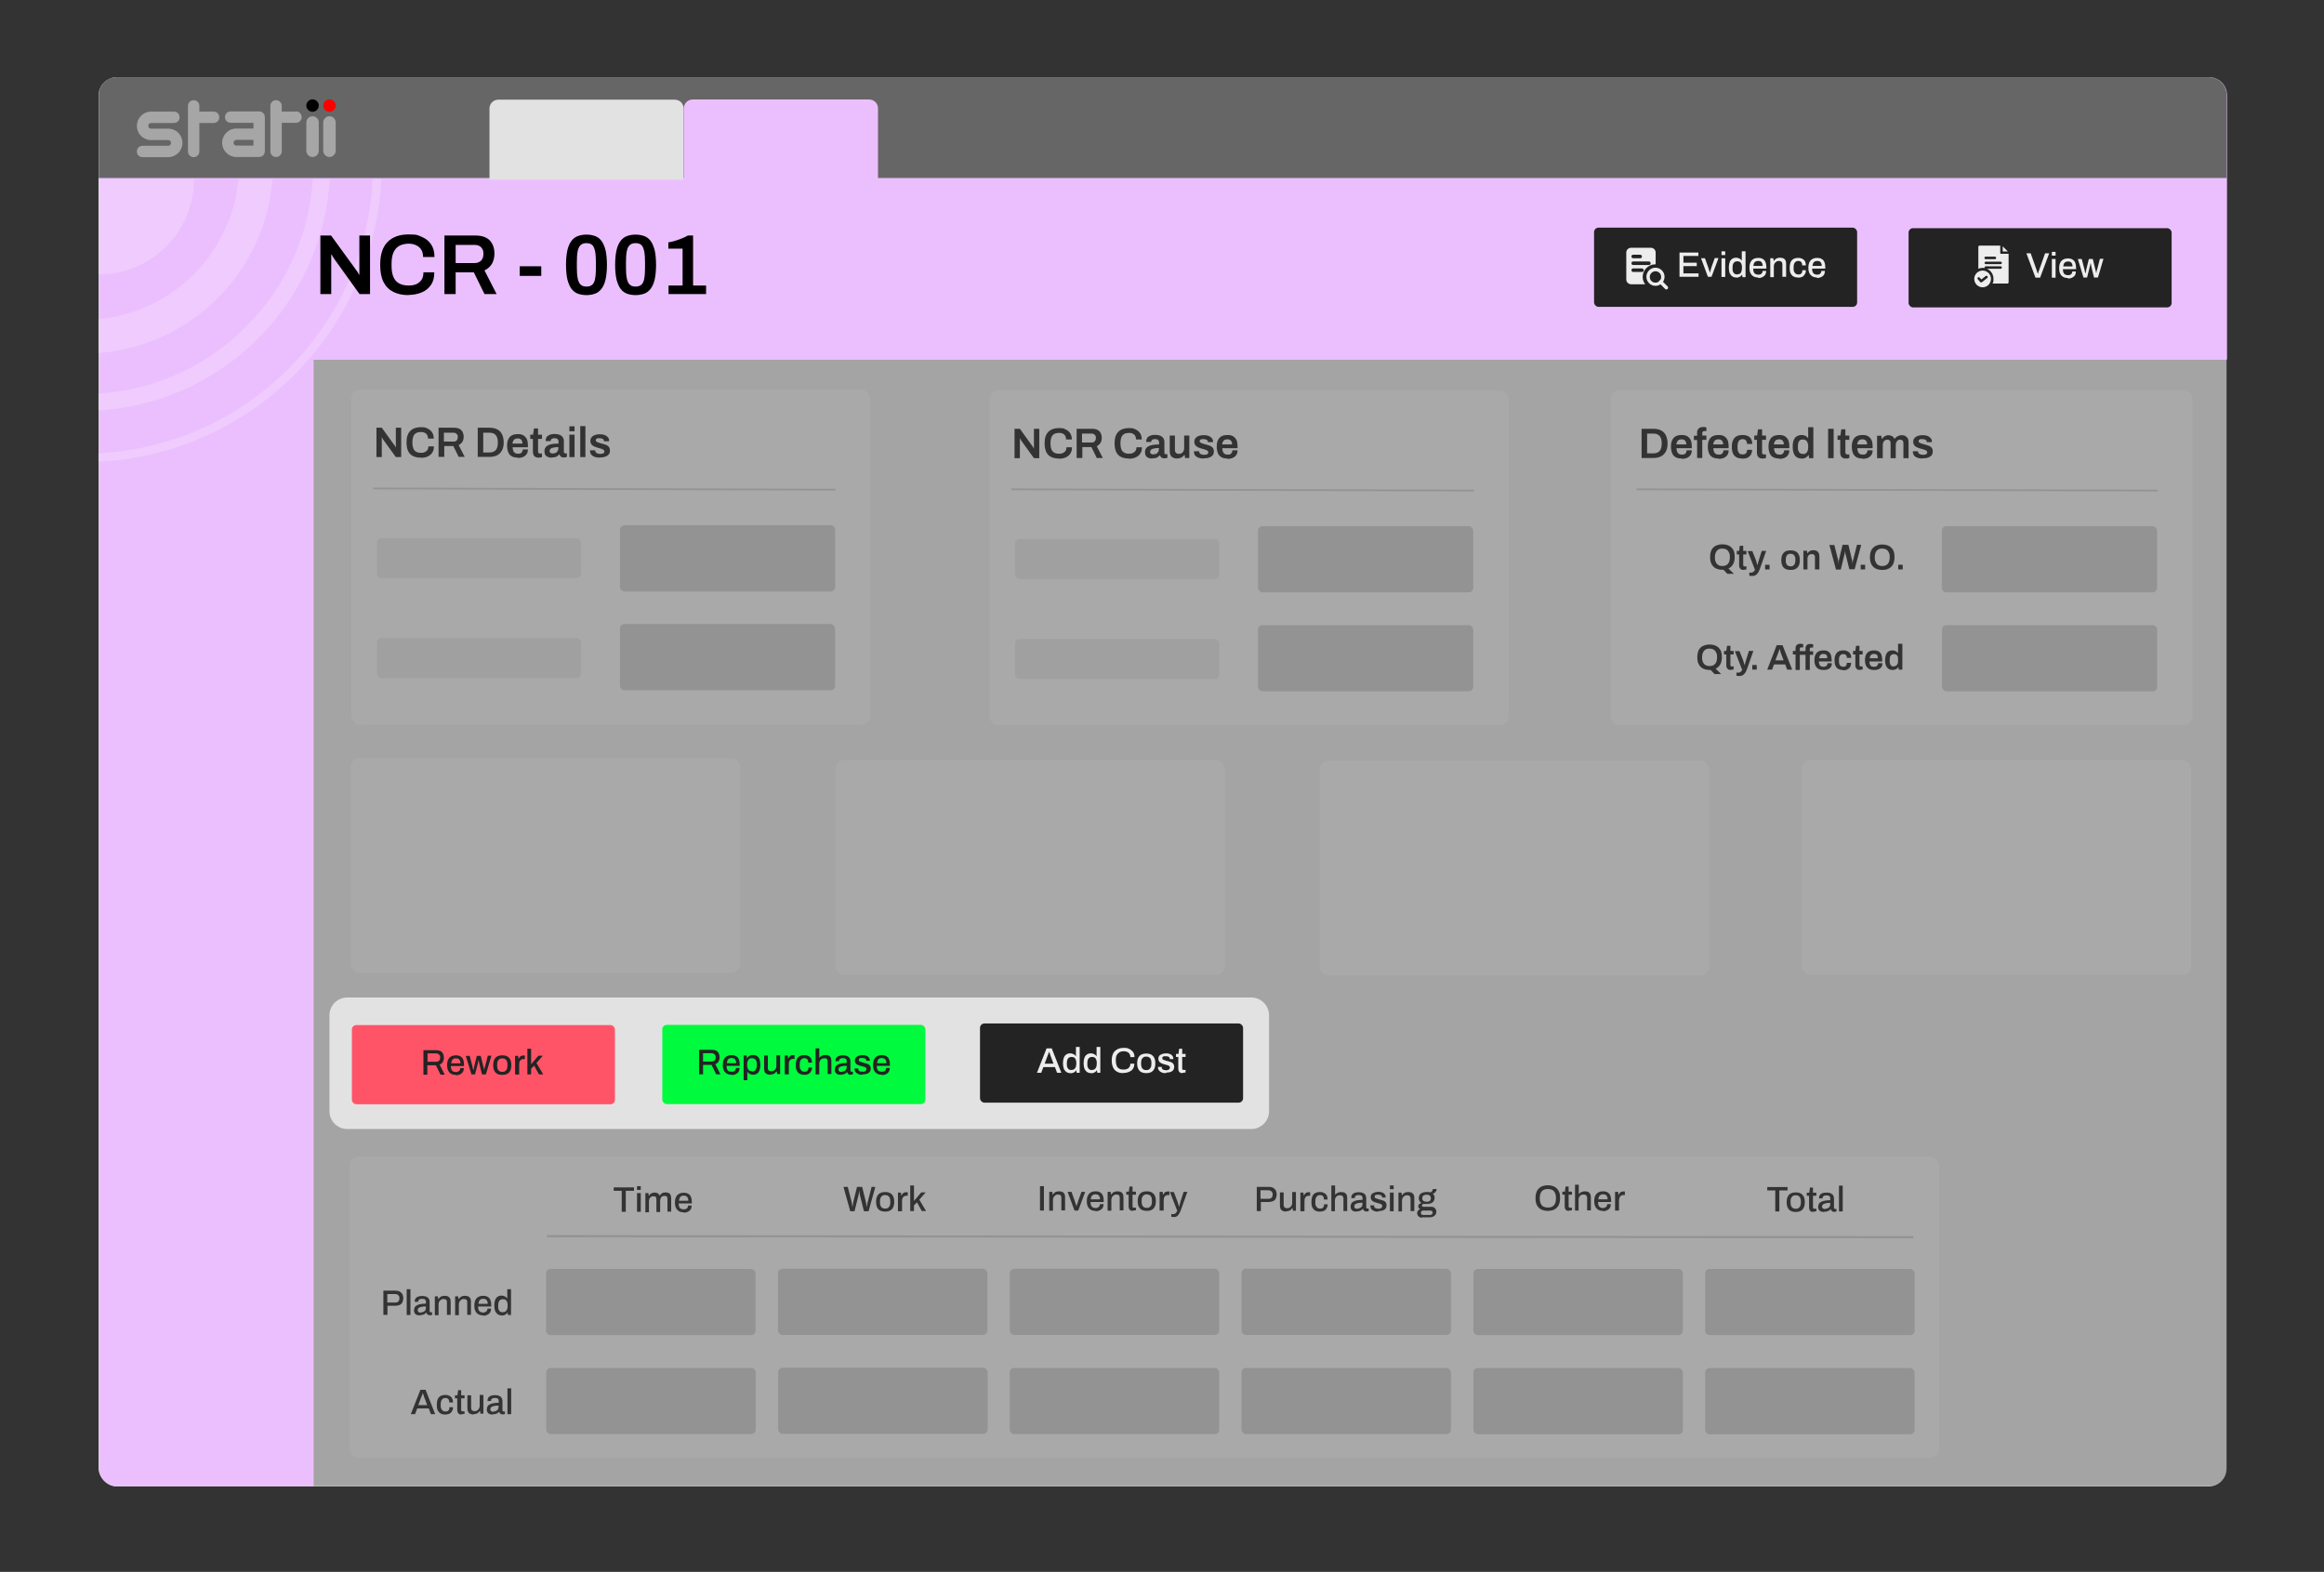 <?xml version="1.0" encoding="UTF-8"?>
<svg id="outlines" xmlns="http://www.w3.org/2000/svg" xmlns:xlink="http://www.w3.org/1999/xlink" version="1.1" viewBox="0 0 1305.7 883.1">
  <rect x="0" y="0" width="1305.7" height="883.1" fill="#333333" stroke="none"/>
  <!-- Generator: Adobe Illustrator 29.5.1, SVG Export Plug-In . SVG Version: 2.1.0 Build 141)  -->
  <defs>
    <style>
      .st0, .st1, .st2 {
        fill: none;
      }

      .st1 {
        stroke-width: 1px;
      }

      .st1, .st2 {
        stroke: #c1c1c1;
        stroke-miterlimit: 10;
      }

      .st2 {
        stroke-width: 1.2px;
      }

      .st3 {
        fill: #232323;
      }

      .st4 {
        fill: #ebbffd;
      }

      .st5 {
        fill: #e2e2e2;
      }

      .st6 {
        fill: #dbdbdb;
      }

      .st7 {
        fill: #c1c1c1;
      }

      .st8 {
        fill: #a6a6a6;
      }

      .st9 {
        fill: #ff5468;
      }

      .st10 {
        fill: #fff;
      }

      .st11 {
        fill: #666;
      }

      .st12 {
        opacity: .5;
      }

      .st13 {
        opacity: .2;
      }

      .st14 {
        fill: #fc0000;
      }

      .st15 {
        fill: #ededed;
      }

      .st16 {
        clip-path: url(#clippath);
      }

      .st17 {
        fill: #00fa3d;
      }
    </style>
    <clipPath id="clippath">
      <rect class="st0" x="55.3" y="100.7" width="223.3" height="217.4"/>
    </clipPath>
  </defs>
  <g>
    <rect class="st5" x="55.4" y="43.6" width="1195.5" height="791.5" rx="10" ry="10"/>
    <path class="st4" d="M176.2,834.9h-110.5c-5.5,0-10-4.4-10-9.9V53.4c0-5.5,4.5-10,10-10h1175.5c5.5,0,10,4.5,10,10v148.6s-1075,0-1075,0v632.9Z"/>
    <path class="st11" d="M1251,100H55.5v-46.6c0-5.5,4.5-10,10-10h1175.5c5.5,0,10,4.5,10,10v46.6Z"/>
    <g>
      <path d="M175.6,62.8c1.9,0,3.5-1.6,3.5-3.5s-1.6-3.5-3.5-3.5-3.5,1.6-3.5,3.5,1.6,3.5,3.5,3.5Z"/>
      <path class="st14" d="M185.1,62.8c1.9,0,3.5-1.6,3.5-3.5s-1.6-3.5-3.5-3.5-3.5,1.6-3.5,3.5,1.6,3.5,3.5,3.5Z"/>
      <g>
        <g>
          <path class="st8" d="M120,62.7h-8v-3.2c0-1.8-1.4-3.2-3.2-3.2s-3.2,1.4-3.2,3.2h0v25.6c0,1.8,1.4,3.2,3.2,3.2s3.2-1.4,3.2-3.2h0v-16h8c1.8,0,3.2-1.4,3.2-3.2s-1.4-3.2-3.2-3.2Z"/>
          <path class="st8" d="M166.3,62.7h-8v-3.2c0-1.8-1.4-3.2-3.2-3.2s-3.2,1.4-3.2,3.2,0,0,0,0v25.5c0,1.8,1.4,3.2,3.2,3.2s3.2-1.4,3.2-3.2h0v-16h8c1.8,0,3.2-1.4,3.2-3.2s-1.4-3.2-3.2-3.2Z"/>
          <path class="st8" d="M84.9,72.3c-.9,0-1.6-.7-1.6-1.6s.7-1.6,1.6-1.6,0,0,0,0h12.8c1.8,0,3.2-1.4,3.2-3.2s-1.4-3.2-3.2-3.2h-12.8c-4.4,0-8,3.6-8,8s3.3,7.7,7.5,8h0s10.1,0,10.1,0c.9,0,1.6.7,1.6,1.6s-.7,1.6-1.6,1.6,0,0,0,0h-14.4c-1.8,0-3.2,1.4-3.2,3.2s1.4,3.2,3.2,3.2h14.4s0,0,0,0c4.4,0,8-3.6,8-8s-3.3-7.7-7.4-8h0"/>
          <path class="st8" d="M148.8,81.8v-16c0-1.8-1.4-3.2-3.2-3.2h-16c-1.8,0-3.2,1.4-3.2,3.2s1.4,3.2,3.2,3.2,0,0,0,0h12.8v3.2h-9.6c-4.4,0-8,3.6-8,8s3.6,8,8,8h0s12.8,0,12.8,0h0c1.8,0,3.2-1.4,3.2-3.2h0v-3.2h0ZM142.4,78.6v3.2h0s-.2,0-.2,0h-9.4c-.9,0-1.6-.7-1.6-1.6s.7-1.6,1.6-1.6"/>
        </g>
        <path class="st8" d="M175.6,65.3c-1.9,0-3.5,1.6-3.5,3.5v15.9c0,1.9,1.6,3.5,3.5,3.5s3.5-1.6,3.5-3.5v-15.9c0-1.9-1.6-3.5-3.5-3.5Z"/>
        <path class="st8" d="M185.1,65.3c-1.9,0-3.5,1.6-3.5,3.5v15.9c0,1.9,1.6,3.5,3.5,3.5s3.5-1.6,3.5-3.5v-15.9c0-1.9-1.6-3.5-3.5-3.5Z"/>
      </g>
    </g>
    <g class="st13">
      <g class="st16">
        <g>
          <g>
            <path class="st10" d="M47.2,5.3c48.1,0,87.2,39.1,87.2,87.2s-39.1,87.2-87.2,87.2-87.2-39.1-87.2-87.2S-.9,5.3,47.2,5.3M47.2-13.8c-58.6,0-106.2,47.5-106.2,106.2S-11.5,198.6,47.2,198.6s106.2-47.5,106.2-106.2S105.8-13.8,47.2-13.8h0Z"/>
            <path class="st10" d="M47-36.6c34.4,0,66.8,13.4,91.2,37.8,24.4,24.4,37.8,56.7,37.8,91.2s-13.4,66.8-37.8,91.2c-24.4,24.4-56.7,37.8-91.2,37.8s-66.8-13.4-91.2-37.8c-24.4-24.4-37.8-56.7-37.8-91.2S-68.5,25.5-44.2,1.1C-19.8-23.2,12.5-36.6,47-36.6M47-46.2C-29.5-46.2-91.5,15.8-91.5,92.3S-29.5,230.8,47,230.8s138.5-62,138.5-138.5S123.4-46.2,47-46.2h0Z"/>
            <path class="st10" d="M47.1-70.2c43.4,0,84.2,16.9,114.9,47.6,30.7,30.7,47.6,71.5,47.6,114.9s-16.9,84.2-47.6,114.9c-30.7,30.7-71.5,47.6-114.9,47.6s-84.2-16.9-114.9-47.6c-30.7-30.7-47.6-71.5-47.6-114.9S-98.5,8.1-67.8-22.6C-37.1-53.3,3.7-70.2,47.1-70.2M47.1-75C-45.2-75-120.1,0-120.1,92.3S-45.2,259.6,47.1,259.6s167.3-74.9,167.3-167.3S139.5-75,47.1-75h0Z"/>
          </g>
          <circle class="st10" cx="55.5" cy="100.7" r="53.5"/>
        </g>
      </g>
    </g>
    <path class="st5" d="M379.1,56h-99.1c-2.8,0-5,2.2-5,5v39.9h109.1v-39.9c0-2.8-2.2-5-5-5Z"/>
    <path class="st4" d="M488.3,55.9h-99.1c-2.8,0-5,2.2-5,5v39.9h109.1v-39.9c0-2.8-2.2-5-5-5Z"/>
    <g>
      <path d="M180,165.2v-32.9h6l14.1,19.4c.2.2.4.5.6.8.2.3.4.7.6,1,.2.3.3.6.4.8h.2v-22h6v32.9h-5.9l-14.1-19.6c-.3-.4-.6-.9-.9-1.4-.3-.6-.6-1-.7-1.2h-.2v22.2h-6Z"/>
      <path d="M229.6,165.8c-3.4,0-6.2-.6-8.6-1.8-2.4-1.2-4.2-3-5.5-5.5-1.3-2.5-1.9-5.8-1.9-9.7,0-5.8,1.4-10.1,4.2-12.9,2.8-2.8,6.7-4.2,11.8-4.2s5.2.5,7.4,1.4c2.2.9,3.9,2.3,5.2,4.2s1.9,4.2,1.9,7.1h-6.4c0-1.6-.3-3-1-4.1-.7-1.1-1.6-1.9-2.9-2.5-1.2-.6-2.6-.9-4.2-.9s-4,.4-5.4,1.3c-1.4.8-2.5,2.1-3.2,3.8-.7,1.7-1,3.7-1,6.2v1.1c0,2.5.3,4.6,1,6.2.7,1.7,1.7,2.9,3.2,3.7,1.4.8,3.2,1.2,5.4,1.2s3.1-.3,4.4-.8c1.2-.6,2.2-1.4,2.9-2.5.7-1.1,1-2.5,1-4.1h6.1c0,2.9-.6,5.3-1.9,7.1-1.3,1.9-3,3.3-5.2,4.2-2.2.9-4.7,1.4-7.4,1.4Z"/>
      <path d="M249.7,165.2v-32.9h17.3c2.4,0,4.4.4,6,1.2,1.6.8,2.8,2,3.6,3.6.8,1.5,1.2,3.3,1.2,5.4s-.5,4-1.4,5.7c-1,1.6-2.4,2.9-4.2,3.7l6.8,13.3h-6.8l-6-12.2h-10.2v12.2h-6.2ZM256,147.8h10.6c1.6,0,2.8-.5,3.7-1.4.9-.9,1.3-2.2,1.3-3.8s-.2-1.9-.6-2.7c-.4-.7-.9-1.3-1.7-1.7-.7-.4-1.6-.6-2.7-.6h-10.6v10.1Z"/>
      <path d="M292,155v-5.4h12.1v5.4h-12.1Z"/>
      <path d="M329.5,165.8c-1.8,0-3.4-.3-4.8-.8-1.4-.5-2.6-1.4-3.6-2.7-1-1.3-1.7-3-2.3-5.2-.5-2.2-.8-5-.8-8.3s.3-6.1.8-8.3c.5-2.2,1.3-3.9,2.3-5.2,1-1.3,2.2-2.2,3.6-2.7,1.4-.5,3-.8,4.8-.8s3.4.3,4.8.8c1.4.5,2.6,1.4,3.6,2.7,1,1.3,1.7,3,2.3,5.2.5,2.2.8,5,.8,8.3s-.3,6.1-.8,8.3c-.5,2.2-1.3,3.9-2.3,5.2-1,1.3-2.2,2.2-3.6,2.7-1.4.5-3,.8-4.8.8ZM329.5,161c1.5,0,2.6-.4,3.4-1.2.8-.8,1.3-2,1.5-3.6.3-1.6.4-3.6.4-6v-2.5c0-2.5-.1-4.5-.4-6.2-.3-1.6-.8-2.9-1.5-3.7-.8-.8-1.9-1.2-3.4-1.2s-2.6.4-3.4,1.2c-.8.8-1.3,2-1.6,3.6-.3,1.6-.4,3.6-.4,6.1v2.5c0,2.4.1,4.5.4,6.1.3,1.6.8,2.9,1.6,3.7.8.8,1.9,1.2,3.4,1.2Z"/>
      <path d="M357.1,165.8c-1.8,0-3.4-.3-4.8-.8-1.4-.5-2.6-1.4-3.6-2.7-1-1.3-1.7-3-2.3-5.2-.5-2.2-.8-5-.8-8.3s.3-6.1.8-8.3c.5-2.2,1.3-3.9,2.3-5.2,1-1.3,2.2-2.2,3.6-2.7,1.4-.5,3-.8,4.8-.8s3.4.3,4.8.8c1.4.5,2.6,1.4,3.6,2.7,1,1.3,1.7,3,2.3,5.2.5,2.2.8,5,.8,8.3s-.3,6.1-.8,8.3c-.5,2.2-1.3,3.9-2.3,5.2-1,1.3-2.2,2.2-3.6,2.7-1.4.5-3,.8-4.8.8ZM357.1,161c1.5,0,2.6-.4,3.4-1.2.8-.8,1.3-2,1.5-3.6.3-1.6.4-3.6.4-6v-2.5c0-2.5-.1-4.5-.4-6.2-.3-1.6-.8-2.9-1.5-3.7-.8-.8-1.9-1.2-3.4-1.2s-2.6.4-3.4,1.2c-.8.8-1.3,2-1.6,3.6-.3,1.6-.4,3.6-.4,6.1v2.5c0,2.4.1,4.5.4,6.1.3,1.6.8,2.9,1.6,3.7.8.8,1.9,1.2,3.4,1.2Z"/>
      <path d="M375.6,165.2v-4.8h7.9v-20.7h-8v-3.6c1,0,2.1-.3,3.4-.7,1.3-.4,2.6-.8,4-1.4,1.3-.5,2.6-1.1,3.6-1.7h2.9v28.1h7.3v4.8h-21.1Z"/>
    </g>
    <rect class="st15" x="197.3" y="218.9" width="291.7" height="188.2" rx="5" ry="5"/>
    <g>
      <path d="M211.5,256.8v-16.5h3l7,9.7c0,0,.2.2.3.4.1.2.2.3.3.5,0,.2.2.3.2.4h.1v-11h3v16.5h-3l-7.1-9.8c-.1-.2-.3-.4-.4-.7-.2-.3-.3-.5-.3-.6h-.1v11.1h-3Z"/>
      <path d="M236.3,257.1c-1.7,0-3.1-.3-4.3-.9-1.2-.6-2.1-1.5-2.7-2.8-.6-1.3-.9-2.9-.9-4.9,0-2.9.7-5,2.1-6.4,1.4-1.4,3.4-2.1,5.9-2.1s2.6.2,3.7.7c1.1.5,2,1.2,2.6,2.1s1,2.1,1,3.6h-3.2c0-.8-.2-1.5-.5-2-.3-.6-.8-1-1.4-1.3-.6-.3-1.3-.4-2.1-.4s-2,.2-2.7.6c-.7.4-1.3,1.1-1.6,1.9-.3.8-.5,1.9-.5,3.1v.5c0,1.2.2,2.3.5,3.1.3.8.9,1.5,1.6,1.9.7.4,1.6.6,2.7.6s1.6-.1,2.2-.4c.6-.3,1.1-.7,1.5-1.2.3-.6.5-1.2.5-2h3.1c0,1.4-.3,2.6-1,3.6s-1.5,1.6-2.6,2.1c-1.1.5-2.3.7-3.7.7Z"/>
      <path d="M246.4,256.8v-16.5h8.7c1.2,0,2.2.2,3,.6.8.4,1.4,1,1.8,1.8s.6,1.7.6,2.7-.2,2-.7,2.8-1.2,1.4-2.1,1.9l3.4,6.6h-3.4l-3-6.1h-5.1v6.1h-3.1ZM249.5,248.1h5.3c.8,0,1.4-.2,1.8-.7.4-.5.6-1.1.6-1.9s0-1-.3-1.3-.5-.6-.8-.8c-.4-.2-.8-.3-1.4-.3h-5.3v5.1Z"/>
      <path d="M268.4,256.8v-16.5h6.6c1.7,0,3.1.3,4.3.9,1.2.6,2.1,1.5,2.7,2.7.6,1.2,1,2.8,1,4.6s-.3,3.4-1,4.6c-.6,1.2-1.6,2.1-2.7,2.7-1.2.6-2.6.9-4.3.9h-6.6ZM271.5,254.2h3.5c.8,0,1.4-.1,2-.3.6-.2,1.1-.6,1.5-1,.4-.4.7-1,.9-1.7s.3-1.4.3-2.3v-.5c0-.9-.1-1.7-.3-2.3-.2-.7-.5-1.2-.9-1.7-.4-.4-.9-.8-1.5-1s-1.3-.3-2-.3h-3.5v11.1Z"/>
      <path d="M291,257.1c-1.3,0-2.5-.2-3.4-.7-.9-.5-1.6-1.2-2-2.2-.4-1-.7-2.2-.7-3.7s.2-2.8.7-3.7c.4-1,1.1-1.7,2-2.2.9-.5,2-.7,3.4-.7s2.2.2,3.1.7c.8.5,1.4,1.2,1.9,2.1.4.9.6,2.2.6,3.7v.9h-8.6c0,.8.2,1.4.4,2s.5.9,1,1.2c.4.3,1,.4,1.7.4s.7,0,1-.1c.3,0,.6-.2.8-.4.2-.2.4-.5.6-.8.1-.3.2-.7.2-1.1h2.9c0,.8-.1,1.5-.4,2.1-.3.6-.7,1.1-1.2,1.5-.5.4-1.1.7-1.8.9s-1.4.3-2.2.3ZM288,249.2h5.5c0-.5,0-1-.2-1.3-.1-.4-.3-.7-.5-.9-.2-.2-.5-.4-.8-.5-.3-.1-.6-.2-1-.2-.6,0-1.1.1-1.6.3-.4.2-.7.5-1,1s-.4,1-.5,1.7Z"/>
      <path d="M302.4,257.1c-.8,0-1.4-.2-1.8-.5s-.8-.7-.9-1.2c-.2-.5-.3-1-.3-1.5v-7.3h-1.5v-2.4h1.6l.5-3.5h2.3v3.5h2.2v2.4h-2.2v7.1c0,.3,0,.6.3.8.2.2.4.3.8.3h1.1v2c-.2,0-.4.1-.6.2-.2,0-.5.1-.7.1-.3,0-.5,0-.7,0Z"/>
      <path d="M309.8,257.1c-.4,0-.8,0-1.2-.1s-.9-.3-1.3-.5c-.4-.2-.8-.6-1-1.1-.3-.5-.4-1.1-.4-1.9s.2-1.6.6-2.1c.4-.6.9-1,1.6-1.3.7-.3,1.5-.6,2.5-.7,1-.1,2-.2,3.2-.2v-1c0-.4,0-.7-.2-1-.1-.3-.3-.5-.6-.7-.3-.2-.7-.3-1.3-.3s-1.1,0-1.4.2-.6.3-.7.5-.2.4-.2.6v.3h-2.8c0,0,0-.2,0-.2v-.3c0-.7.2-1.3.6-1.9.4-.5,1-.9,1.8-1.2.8-.3,1.7-.4,2.7-.4s2.1.2,2.8.5c.7.3,1.3.8,1.7,1.4.4.6.6,1.3.6,2.2v6c0,.3,0,.5.3.6.2.1.4.2.6.2h.8v2c-.2,0-.4.1-.7.2-.3,0-.7.1-1.1.1s-.8,0-1.1-.2c-.3-.1-.6-.3-.8-.6-.2-.3-.4-.6-.5-.9h-.1c-.3.3-.6.6-1,.9s-.8.5-1.3.6c-.5.1-1.1.2-1.7.2ZM310.7,254.7c.5,0,.9,0,1.3-.2.4-.1.7-.3.9-.6.2-.3.4-.6.6-.9.1-.4.2-.8.2-1.2v-.6c-.9,0-1.7,0-2.4.2-.7.1-1.3.3-1.8.6-.4.3-.7.7-.7,1.3s0,.5.2.8c.1.2.3.4.6.5.3.1.6.2,1,.2Z"/>
      <path d="M319.9,242.3v-2.8h2.9v2.8h-2.9ZM319.9,256.8v-12.6h2.9v12.6h-2.9Z"/>
      <path d="M326,256.8v-17.4h2.9v17.4h-2.9Z"/>
      <path d="M336.9,257.1c-.9,0-1.7-.1-2.4-.3-.7-.2-1.3-.5-1.7-.8-.5-.4-.8-.8-1-1.2-.2-.5-.3-1-.3-1.5s0-.2,0-.2c0,0,0-.1,0-.1h2.9v.2c0,.4.2.8.4,1s.6.5,1,.6c.4.1.9.2,1.3.2s.8,0,1.2-.1c.4,0,.7-.2.9-.4.2-.2.4-.5.4-.8s-.2-.7-.5-1c-.3-.2-.7-.4-1.3-.6s-1.1-.3-1.7-.5c-.5-.1-1.1-.3-1.6-.5-.5-.2-1-.4-1.4-.7-.4-.3-.8-.6-1-1.1-.3-.4-.4-1-.4-1.6s.1-1.2.4-1.6c.3-.5.6-.9,1.1-1.2s1-.5,1.7-.7c.7-.2,1.4-.2,2.1-.2s1.4,0,2.1.2c.6.2,1.2.4,1.6.7s.8.7,1.1,1.1.4.9.4,1.4,0,.2,0,.3c0,.1,0,.2,0,.2h-2.9v-.2c0-.3,0-.6-.3-.8-.2-.2-.4-.4-.8-.5-.3-.1-.8-.2-1.3-.2s-.7,0-1,0c-.3,0-.5.2-.7.3-.2.1-.3.2-.4.4,0,.1-.1.3-.1.5,0,.3.1.5.4.7.2.2.6.3,1,.5.4.1.9.3,1.3.4.6.2,1.2.3,1.8.5.6.2,1.2.4,1.7.6.5.3.9.6,1.3,1.1.3.5.5,1.1.5,1.8s-.1,1.4-.4,1.9-.7.9-1.2,1.2-1.1.5-1.8.7c-.7.1-1.4.2-2.2.2Z"/>
    </g>
    <line class="st1" x1="209.6" y1="274.4" x2="469.5" y2="275.1"/>
    <rect class="st6" x="211.8" y="302.3" width="114.7" height="22.5" rx="2.5" ry="2.5"/>
    <rect class="st7" x="348.3" y="295.1" width="120.9" height="37.2" rx="2.5" ry="2.5"/>
    <rect class="st7" x="348.3" y="350.6" width="120.9" height="37.2" rx="2.5" ry="2.5"/>
    <rect class="st6" x="211.8" y="358.5" width="114.7" height="22.5" rx="2.5" ry="2.5"/>
    <rect class="st15" x="555.9" y="219.3" width="291.7" height="188.2" rx="5" ry="5"/>
    <g>
      <path d="M570,257.4v-16.5h3l7,9.7c0,0,.2.2.3.4.1.2.2.3.3.5,0,.2.2.3.2.4h.1v-11h3v16.5h-3l-7.1-9.8c-.1-.2-.3-.4-.4-.7-.2-.3-.3-.5-.3-.6h-.1v11.1h-3Z"/>
      <path d="M594.8,257.6c-1.7,0-3.1-.3-4.3-.9-1.2-.6-2.1-1.5-2.7-2.8-.6-1.3-.9-2.9-.9-4.9,0-2.9.7-5,2.1-6.4,1.4-1.4,3.4-2.1,5.9-2.1s2.6.2,3.7.7c1.1.5,2,1.2,2.6,2.1s1,2.1,1,3.6h-3.2c0-.8-.2-1.5-.5-2-.3-.6-.8-1-1.4-1.3-.6-.3-1.3-.4-2.1-.4s-2,.2-2.7.6c-.7.4-1.3,1.1-1.6,1.9-.3.8-.5,1.9-.5,3.1v.5c0,1.2.2,2.3.5,3.1.3.8.9,1.5,1.6,1.9.7.4,1.6.6,2.7.6s1.6-.1,2.2-.4c.6-.3,1.1-.7,1.5-1.2.3-.6.5-1.2.5-2h3.1c0,1.4-.3,2.6-1,3.6s-1.5,1.6-2.6,2.1c-1.1.5-2.3.7-3.7.7Z"/>
      <path d="M604.9,257.4v-16.5h8.7c1.2,0,2.2.2,3,.6.8.4,1.4,1,1.8,1.8s.6,1.7.6,2.7-.2,2-.7,2.8-1.2,1.4-2.1,1.9l3.4,6.6h-3.4l-3-6.1h-5.1v6.1h-3.1ZM608,248.6h5.3c.8,0,1.4-.2,1.8-.7.4-.5.6-1.1.6-1.9s0-1-.3-1.3-.5-.6-.8-.8c-.4-.2-.8-.3-1.4-.3h-5.3v5.1Z"/>
      <path d="M634.1,257.6c-1.7,0-3.1-.3-4.3-.9-1.2-.6-2.1-1.5-2.7-2.8-.6-1.3-.9-2.9-.9-4.9,0-2.9.7-5,2.1-6.4,1.4-1.4,3.4-2.1,5.9-2.1s2.6.2,3.7.7c1.1.5,2,1.2,2.6,2.1s1,2.1,1,3.6h-3.2c0-.8-.2-1.5-.5-2-.3-.6-.8-1-1.4-1.3-.6-.3-1.3-.4-2.1-.4s-2,.2-2.7.6c-.7.4-1.3,1.1-1.6,1.9-.3.8-.5,1.9-.5,3.1v.5c0,1.2.2,2.3.5,3.1.3.8.9,1.5,1.6,1.9.7.4,1.6.6,2.7.6s1.6-.1,2.2-.4c.6-.3,1.1-.7,1.5-1.2.3-.6.5-1.2.5-2h3.1c0,1.4-.3,2.6-1,3.6s-1.5,1.6-2.6,2.1c-1.1.5-2.3.7-3.7.7Z"/>
      <path d="M647.2,257.6c-.4,0-.8,0-1.2-.1s-.9-.3-1.3-.5c-.4-.2-.8-.6-1-1.1-.3-.5-.4-1.1-.4-1.9s.2-1.6.6-2.1c.4-.6.9-1,1.6-1.3.7-.3,1.5-.6,2.5-.7,1-.1,2-.2,3.2-.2v-1c0-.4,0-.7-.2-1-.1-.3-.3-.5-.6-.7-.3-.2-.7-.3-1.3-.3s-1.1,0-1.4.2-.6.3-.7.5-.2.4-.2.6v.3h-2.8c0,0,0-.2,0-.2v-.3c0-.7.2-1.3.6-1.9.4-.5,1-.9,1.8-1.2.8-.3,1.7-.4,2.7-.4s2.1.2,2.8.5c.7.3,1.3.8,1.7,1.4.4.6.6,1.3.6,2.2v6c0,.3,0,.5.3.6.2.1.4.2.6.2h.8v2c-.2,0-.4.1-.7.2-.3,0-.7.1-1.1.1s-.8,0-1.1-.2c-.3-.1-.6-.3-.8-.6-.2-.3-.4-.6-.5-.9h-.1c-.3.3-.6.6-1,.9s-.8.5-1.3.6c-.5.1-1.1.2-1.7.2ZM648.1,255.2c.5,0,.9,0,1.3-.2.4-.1.7-.3.9-.6.2-.3.4-.6.6-.9.1-.4.2-.8.2-1.2v-.6c-.9,0-1.7,0-2.4.2-.7.1-1.3.3-1.8.6-.4.3-.7.7-.7,1.3s0,.5.2.8c.1.2.3.4.6.5.3.1.6.2,1,.2Z"/>
      <path d="M661.3,257.6c-1.2,0-2.2-.3-3-1-.8-.7-1.1-1.8-1.1-3.4v-8.5h2.9v8c0,.4,0,.8.2,1.1.1.3.3.5.5.7s.4.3.7.4c.3,0,.6.1,1,.1.5,0,1-.1,1.4-.4.4-.3.8-.6,1-1.1s.4-1,.4-1.5v-7.3h2.9v12.6h-2.4l-.2-1.7h-.2c-.3.4-.6.7-1,1-.4.3-.8.5-1.3.7-.5.2-1.1.3-1.7.3Z"/>
      <path d="M676.2,257.6c-.9,0-1.7-.1-2.4-.3-.7-.2-1.3-.5-1.7-.8-.5-.4-.8-.8-1-1.2-.2-.5-.3-1-.3-1.5s0-.2,0-.2c0,0,0-.1,0-.1h2.9v.2c0,.4.2.8.4,1s.6.5,1,.6c.4.1.9.2,1.3.2s.8,0,1.2-.1c.4,0,.7-.2.9-.4.2-.2.4-.5.4-.8s-.2-.7-.5-1c-.3-.2-.7-.4-1.3-.6s-1.1-.3-1.7-.5c-.5-.1-1.1-.3-1.6-.5-.5-.2-1-.4-1.4-.7-.4-.3-.8-.6-1-1.1-.3-.4-.4-1-.4-1.6s.1-1.2.4-1.6c.3-.5.6-.9,1.1-1.2s1-.5,1.7-.7c.7-.2,1.4-.2,2.1-.2s1.4,0,2.1.2c.6.2,1.2.4,1.6.7s.8.7,1.1,1.1.4.9.4,1.4,0,.2,0,.3c0,.1,0,.2,0,.2h-2.9v-.2c0-.3,0-.6-.3-.8-.2-.2-.4-.4-.8-.5-.3-.1-.8-.2-1.3-.2s-.7,0-1,0c-.3,0-.5.2-.7.3-.2.1-.3.2-.4.4,0,.1-.1.3-.1.5,0,.3.1.5.4.7.2.2.6.3,1,.5.4.1.9.3,1.3.4.6.2,1.2.3,1.8.5.6.2,1.2.4,1.7.6.5.3.9.6,1.3,1.1.3.5.5,1.1.5,1.8s-.1,1.4-.4,1.9-.7.9-1.2,1.2-1.1.5-1.8.7c-.7.1-1.4.2-2.2.2Z"/>
      <path d="M689.7,257.6c-1.3,0-2.5-.2-3.4-.7-.9-.5-1.6-1.2-2-2.2-.4-1-.7-2.2-.7-3.7s.2-2.8.7-3.7c.4-1,1.1-1.7,2-2.2.9-.5,2-.7,3.4-.7s2.2.2,3.1.7c.8.5,1.4,1.2,1.9,2.1.4.9.6,2.2.6,3.7v.9h-8.6c0,.8.2,1.4.4,2s.5.9,1,1.2c.4.3,1,.4,1.7.4s.7,0,1-.1c.3,0,.6-.2.8-.4.2-.2.4-.5.6-.8.1-.3.2-.7.2-1.1h2.9c0,.8-.1,1.5-.4,2.1-.3.6-.7,1.1-1.2,1.5-.5.4-1.1.7-1.8.9s-1.4.3-2.2.3ZM686.7,249.7h5.5c0-.5,0-1-.2-1.3-.1-.4-.3-.7-.5-.9-.2-.2-.5-.4-.8-.5-.3-.1-.6-.2-1-.2-.6,0-1.1.1-1.6.3-.4.2-.7.5-1,1s-.4,1-.5,1.7Z"/>
    </g>
    <line class="st1" x1="568.1" y1="274.9" x2="828.1" y2="275.6"/>
    <rect class="st6" x="570.3" y="302.8" width="114.7" height="22.5" rx="2.5" ry="2.5"/>
    <rect class="st7" x="706.8" y="295.6" width="120.9" height="37.2" rx="2.5" ry="2.5"/>
    <rect class="st7" x="706.8" y="351.2" width="120.9" height="37.2" rx="2.5" ry="2.5"/>
    <rect class="st6" x="570.3" y="359" width="114.7" height="22.5" rx="2.5" ry="2.5"/>
    <rect class="st15" x="904.8" y="219.3" width="327" height="188.2" rx="5" ry="5"/>
    <g>
      <path d="M922.3,257.4v-16.5h6.6c1.7,0,3.1.3,4.3.9s2.1,1.5,2.7,2.7,1,2.8,1,4.6-.3,3.4-1,4.6c-.6,1.2-1.6,2.1-2.7,2.7-1.2.6-2.6.9-4.3.9h-6.6ZM925.4,254.7h3.5c.8,0,1.4-.1,2-.3.6-.2,1.1-.6,1.5-1,.4-.4.7-1,.9-1.7s.3-1.4.3-2.3v-.5c0-.9-.1-1.7-.3-2.3-.2-.7-.5-1.2-.9-1.7-.4-.4-.9-.8-1.5-1s-1.3-.3-2-.3h-3.5v11.1Z"/>
      <path d="M944.9,257.6c-1.3,0-2.5-.2-3.4-.7-.9-.5-1.6-1.2-2-2.2s-.7-2.2-.7-3.7.2-2.8.7-3.7c.4-1,1.1-1.7,2-2.2.9-.5,2-.7,3.4-.7s2.2.2,3.1.7c.8.5,1.4,1.2,1.9,2.1.4.9.6,2.2.6,3.7v.9h-8.6c0,.8.2,1.4.4,2s.5.9,1,1.2c.4.3,1,.4,1.7.4s.7,0,1-.1c.3,0,.6-.2.8-.4.2-.2.4-.5.6-.8.1-.3.2-.7.2-1.1h2.9c0,.8-.1,1.5-.4,2.1-.3.6-.7,1.1-1.2,1.5-.5.4-1.1.7-1.8.9s-1.4.3-2.2.3ZM941.9,249.7h5.5c0-.5,0-1-.2-1.3-.1-.4-.3-.7-.5-.9-.2-.2-.5-.4-.8-.5-.3-.1-.6-.2-1-.2-.6,0-1.1.1-1.6.3-.4.2-.7.5-1,1-.2.4-.4,1-.5,1.7Z"/>
      <path d="M953.5,257.4v-10.2h-1.8v-2.4h1.8v-1.6c0-.6,0-1.1.3-1.6s.5-.9,1-1.2c.5-.3,1.1-.5,1.9-.5s.5,0,.7,0c.2,0,.5,0,.7.1.2,0,.4.1.6.2v2h-1.2c-.4,0-.6,0-.8.3-.2.2-.3.5-.3.8v1.4h2.3v2.4h-2.3v10.2h-2.9Z"/>
      <path d="M965.6,257.6c-1.3,0-2.5-.2-3.4-.7-.9-.5-1.6-1.2-2-2.2s-.7-2.2-.7-3.7.2-2.8.7-3.7c.4-1,1.1-1.7,2-2.2.9-.5,2-.7,3.4-.7s2.2.2,3.1.7c.8.5,1.4,1.2,1.9,2.1.4.9.6,2.2.6,3.7v.9h-8.6c0,.8.2,1.4.4,2s.5.9,1,1.2c.4.3,1,.4,1.7.4s.7,0,1-.1c.3,0,.6-.2.8-.4.2-.2.4-.5.6-.8.1-.3.2-.7.2-1.1h2.9c0,.8-.1,1.5-.4,2.1-.3.6-.7,1.1-1.2,1.5-.5.4-1.1.7-1.8.9s-1.4.3-2.2.3ZM962.6,249.7h5.5c0-.5,0-1-.2-1.3-.1-.4-.3-.7-.5-.9-.2-.2-.5-.4-.8-.5-.3-.1-.6-.2-1-.2-.6,0-1.1.1-1.6.3-.4.2-.7.5-1,1-.2.4-.4,1-.5,1.7Z"/>
      <path d="M978.9,257.6c-1.3,0-2.4-.2-3.3-.7s-1.5-1.2-2-2.2c-.4-1-.6-2.2-.6-3.7s.2-2.8.7-3.7c.4-1,1.1-1.7,2-2.2.9-.5,2-.7,3.3-.7s1.6.1,2.3.3c.7.2,1.2.5,1.7.9s.8.9,1.1,1.6c.2.6.4,1.4.4,2.2h-3c0-.6,0-1.1-.3-1.5-.2-.4-.4-.7-.8-.9-.4-.2-.8-.3-1.4-.3s-1.2.2-1.6.5c-.4.3-.7.8-.9,1.4s-.3,1.4-.3,2.3v.3c0,.9,0,1.6.3,2.3.2.6.5,1.1.9,1.4.4.3,1,.4,1.7.4s1-.1,1.4-.3c.4-.2.6-.5.8-.9.2-.4.3-.9.3-1.4h2.8c0,.8-.1,1.5-.4,2.1-.2.6-.6,1.2-1.1,1.6-.5.4-1,.8-1.7,1-.7.2-1.4.3-2.3.3Z"/>
      <path d="M990.1,257.6c-.8,0-1.4-.2-1.8-.5-.4-.3-.8-.7-.9-1.2-.2-.5-.3-1-.3-1.5v-7.3h-1.5v-2.4h1.6l.5-3.5h2.3v3.5h2.2v2.4h-2.2v7.1c0,.3,0,.6.3.8.2.2.4.3.8.3h1.1v2c-.2,0-.4.1-.6.2-.2,0-.5.1-.7.1-.3,0-.5,0-.7,0Z"/>
      <path d="M999.7,257.6c-1.3,0-2.5-.2-3.4-.7-.9-.5-1.6-1.2-2-2.2s-.7-2.2-.7-3.7.2-2.8.7-3.7c.4-1,1.1-1.7,2-2.2.9-.5,2-.7,3.4-.7s2.2.2,3.1.7c.8.5,1.4,1.2,1.9,2.1.4.9.6,2.2.6,3.7v.9h-8.6c0,.8.2,1.4.4,2s.5.9,1,1.2c.4.3,1,.4,1.7.4s.7,0,1-.1c.3,0,.6-.2.8-.4.2-.2.4-.5.6-.8.1-.3.2-.7.2-1.1h2.9c0,.8-.1,1.5-.4,2.1-.3.6-.7,1.1-1.2,1.5-.5.4-1.1.7-1.8.9s-1.4.3-2.2.3ZM996.7,249.7h5.5c0-.5,0-1-.2-1.3-.1-.4-.3-.7-.5-.9-.2-.2-.5-.4-.8-.5-.3-.1-.6-.2-1-.2-.6,0-1.1.1-1.6.3-.4.2-.7.5-1,1-.2.4-.4,1-.5,1.7Z"/>
      <path d="M1012.2,257.6c-1,0-1.9-.2-2.7-.7s-1.3-1.2-1.7-2.2c-.4-1-.6-2.2-.6-3.8s.2-2.8.6-3.7c.4-1,1-1.7,1.7-2.1s1.6-.7,2.5-.7,1.1,0,1.6.2c.5.1.9.3,1.3.6.4.3.7.6.9,1h.1v-6.2h2.9v17.4h-2.4l-.2-1.7h-.2c-.4.7-.9,1.1-1.6,1.5-.7.3-1.4.5-2.2.5ZM1013.1,255.1c.7,0,1.2-.2,1.6-.5.4-.3.7-.7.9-1.3.2-.6.3-1.3.3-2.1v-.3c0-.6,0-1.2-.2-1.7-.1-.5-.3-.9-.5-1.2-.2-.3-.5-.6-.9-.8-.4-.2-.8-.3-1.3-.3-.7,0-1.3.1-1.7.4-.4.3-.7.7-.9,1.3-.2.6-.3,1.3-.3,2.2v.3c0,.9,0,1.6.3,2.2.2.6.5,1,.9,1.3.4.3,1,.4,1.7.4Z"/>
      <path d="M1027.1,257.4v-16.5h3.1v16.5h-3.1Z"/>
      <path d="M1036.9,257.6c-.8,0-1.4-.2-1.8-.5-.4-.3-.8-.7-.9-1.2-.2-.5-.3-1-.3-1.5v-7.3h-1.5v-2.4h1.6l.5-3.5h2.3v3.5h2.2v2.4h-2.2v7.1c0,.3,0,.6.3.8.2.2.4.3.8.3h1.1v2c-.2,0-.4.1-.6.2-.2,0-.5.1-.7.1-.3,0-.5,0-.7,0Z"/>
      <path d="M1046.5,257.6c-1.3,0-2.5-.2-3.4-.7-.9-.5-1.6-1.2-2-2.2s-.7-2.2-.7-3.7.2-2.8.7-3.7c.4-1,1.1-1.7,2-2.2.9-.5,2-.7,3.4-.7s2.2.2,3.1.7c.8.5,1.4,1.2,1.9,2.1.4.9.6,2.2.6,3.7v.9h-8.6c0,.8.2,1.4.4,2s.5.9,1,1.2c.4.3,1,.4,1.7.4s.7,0,1-.1c.3,0,.6-.2.8-.4.2-.2.4-.5.6-.8.1-.3.2-.7.2-1.1h2.9c0,.8-.1,1.5-.4,2.1-.3.6-.7,1.1-1.2,1.5-.5.4-1.1.7-1.8.9s-1.4.3-2.2.3ZM1043.5,249.7h5.5c0-.5,0-1-.2-1.3-.1-.4-.3-.7-.5-.9-.2-.2-.5-.4-.8-.5-.3-.1-.6-.2-1-.2-.6,0-1.1.1-1.6.3-.4.2-.7.5-1,1-.2.4-.4,1-.5,1.7Z"/>
      <path d="M1054.6,257.4v-12.6h2.4l.2,1.7h.2c.3-.4.6-.7.9-1,.4-.3.8-.5,1.2-.7s1-.3,1.5-.3,1.4.2,2,.5c.6.3,1,.8,1.3,1.5h.2c.3-.4.6-.7,1-1s.8-.5,1.3-.7c.5-.2,1-.3,1.6-.3s1.4.1,2,.4,1,.7,1.4,1.3.5,1.5.5,2.5v8.7h-2.9v-8.1c0-.4,0-.8-.1-1.1,0-.3-.2-.5-.4-.7s-.4-.3-.6-.4c-.2,0-.5-.1-.8-.1-.5,0-.9.1-1.2.4-.4.3-.7.6-.9,1.1-.2.4-.3,1-.3,1.6v7.3h-2.9v-8.1c0-.4,0-.8-.1-1.1s-.2-.5-.4-.7-.4-.3-.6-.4c-.2,0-.5-.1-.8-.1-.5,0-.9.1-1.3.4s-.7.6-.9,1.1-.3,1-.3,1.6v7.3h-2.9Z"/>
      <path d="M1080.1,257.6c-.9,0-1.7-.1-2.4-.3-.7-.2-1.3-.5-1.7-.8-.5-.4-.8-.8-1-1.2-.2-.5-.3-1-.3-1.5s0-.2,0-.2c0,0,0-.1,0-.1h2.9v.2c0,.4.2.8.4,1s.6.5,1,.6c.4.1.9.2,1.3.2s.8,0,1.2-.1.7-.2.9-.4c.2-.2.4-.5.4-.8s-.2-.7-.5-1-.7-.4-1.3-.6c-.5-.1-1.1-.3-1.7-.5-.5-.1-1.1-.3-1.6-.5-.5-.2-1-.4-1.4-.7-.4-.3-.8-.6-1-1.1-.3-.4-.4-1-.4-1.6s.1-1.2.4-1.6c.3-.5.6-.9,1.1-1.2.5-.3,1-.5,1.7-.7.7-.2,1.4-.2,2.1-.2s1.4,0,2.1.2c.6.2,1.2.4,1.6.7s.8.7,1.1,1.1.4.9.4,1.4,0,.2,0,.3c0,.1,0,.2,0,.2h-2.9v-.2c0-.3,0-.6-.3-.8-.2-.2-.4-.4-.8-.5-.3-.1-.8-.2-1.3-.2s-.7,0-1,0c-.3,0-.5.2-.7.3-.2.1-.3.2-.4.4,0,.1-.1.3-.1.5,0,.3.1.5.4.7.2.2.6.3,1,.5.4.1.9.3,1.3.4.6.2,1.2.3,1.8.5.6.2,1.2.4,1.7.6s.9.6,1.3,1.1c.3.5.5,1.1.5,1.8s-.1,1.4-.4,1.9c-.3.5-.7.9-1.2,1.2s-1.1.5-1.8.7c-.7.1-1.4.2-2.2.2Z"/>
    </g>
    <g>
      <path d="M970.6,322.5l-2.3-2.4c-.1,0-.2,0-.3,0h-.3c-1.4,0-2.7-.3-3.7-.8s-1.8-1.3-2.4-2.4c-.6-1.1-.8-2.4-.8-4s.3-2.9.8-4c.6-1,1.3-1.8,2.4-2.3s2.3-.8,3.7-.8,2.7.3,3.7.8,1.8,1.3,2.4,2.3c.6,1,.8,2.4.8,4s-.3,3.1-.9,4.1-1.5,1.9-2.6,2.4l3.1,3h-3.5ZM967.7,318c.7,0,1.3-.1,1.8-.3.5-.2,1-.5,1.3-.9.4-.4.6-.9.8-1.5s.3-1.2.3-2v-.4c0-.8,0-1.5-.3-2-.2-.6-.5-1.1-.8-1.5-.4-.4-.8-.7-1.3-.9-.5-.2-1.1-.3-1.8-.3s-1.3,0-1.8.3c-.5.2-1,.5-1.3.9s-.6.9-.8,1.5c-.2.6-.3,1.3-.3,2v.4c0,.8,0,1.4.3,2,.2.6.4,1.1.8,1.5.4.4.8.7,1.3.9.5.2,1.1.3,1.8.3Z"/>
      <path d="M979.6,320.2c-.7,0-1.2-.1-1.5-.4-.4-.3-.6-.6-.8-1s-.2-.8-.2-1.2v-6.1h-1.3v-2h1.3l.4-2.9h1.9v2.9h1.8v2h-1.8v5.9c0,.3,0,.5.2.6.1.2.4.2.7.2h.9v1.7c-.1,0-.3.1-.5.1-.2,0-.4,0-.6.1s-.4,0-.6,0Z"/>
      <path d="M984.5,323.6c-.5,0-.9,0-1.2-.1s-.5-.1-.5-.1v-1.7h1.1c.3,0,.6,0,.8-.2.3-.1.5-.3.8-.6s.4-.5.5-.8l-4.1-10.5h2.6l2,5c0,.2.2.5.3.9,0,.3.2.7.3,1.1.1.4.2.7.3,1h0c0-.2.1-.4.2-.7,0-.3.1-.5.2-.8,0-.3.1-.5.2-.8s.1-.5.2-.7l1.6-5.1h2.5l-3.5,10c-.2.6-.4,1.1-.7,1.6-.2.5-.5,1-.9,1.3-.3.4-.7.7-1.2.9-.4.2-1,.3-1.6.3Z"/>
      <path d="M991.7,319.9v-2.6h2.5v2.6h-2.5Z"/>
      <path d="M1006,320.2c-1.1,0-2.1-.2-2.9-.6-.8-.4-1.4-1-1.7-1.8-.4-.8-.6-1.8-.6-3.1s.2-2.3.6-3.1c.4-.8,1-1.4,1.7-1.8.8-.4,1.7-.6,2.9-.6s2.1.2,2.9.6c.8.4,1.3,1,1.7,1.8.4.8.6,1.8.6,3.1s-.2,2.3-.6,3.1c-.4.8-1,1.4-1.7,1.8s-1.7.6-2.9.6ZM1006,318.2c.6,0,1.2-.1,1.5-.4s.7-.6.9-1.1c.2-.5.3-1.1.3-1.9v-.3c0-.7,0-1.4-.3-1.9-.2-.5-.5-.9-.9-1.1-.4-.2-.9-.4-1.5-.4s-1.2.1-1.5.4c-.4.2-.7.6-.9,1.1s-.3,1.1-.3,1.9v.3c0,.7,0,1.4.3,1.9s.5.9.9,1.1c.4.2.9.4,1.5.4Z"/>
      <path d="M1013.2,319.9v-10.5h2l.2,1.4h.1c.2-.3.5-.6.8-.9.3-.2.7-.4,1.1-.6.4-.1.9-.2,1.4-.2s1.3.1,1.8.4c.5.2.9.6,1.2,1.2.3.5.4,1.2.4,2.1v7.1h-2.5v-6.7c0-.4,0-.7-.1-.9,0-.2-.2-.4-.4-.6-.2-.2-.4-.3-.6-.3-.2,0-.5-.1-.8-.1-.4,0-.8.1-1.2.3s-.6.5-.8.9c-.2.4-.3.8-.3,1.3v6.1h-2.4Z"/>
      <path d="M1031.5,319.9l-3.7-13.7h2.8l2.2,8.8c0,.1,0,.3.1.5,0,.2,0,.5.1.7,0,.3,0,.5.1.7h0c0-.2,0-.3,0-.5,0-.2,0-.4,0-.6,0-.2,0-.4,0-.5,0-.2,0-.3,0-.4l2.1-8.8h3.3l2.1,8.8c0,.1,0,.3.1.5,0,.2,0,.5.1.7,0,.3,0,.5.1.7h0c0-.1,0-.3,0-.5,0-.2,0-.4,0-.5,0-.2,0-.3.1-.5s0-.3.1-.4l2.2-8.8h2.4l-3.7,13.7h-3l-2.2-9c0-.2,0-.4-.1-.6,0-.2,0-.5-.1-.7,0-.2,0-.5,0-.6h0c0,.2,0,.4,0,.7,0,.3,0,.5-.1.8,0,.2,0,.4-.1.6l-2.2,9h-3.1Z"/>
      <path d="M1045.4,319.9v-2.6h2.5v2.6h-2.5Z"/>
      <path d="M1057.5,320.2c-1.4,0-2.7-.3-3.7-.8s-1.8-1.3-2.4-2.4c-.6-1.1-.8-2.4-.8-4s.3-2.9.8-4c.6-1,1.4-1.8,2.4-2.3s2.3-.8,3.7-.8,2.7.3,3.7.8,1.8,1.3,2.4,2.3c.6,1,.8,2.4.8,4s-.3,2.9-.8,4c-.6,1.1-1.3,1.8-2.4,2.4s-2.3.8-3.7.8ZM1057.5,318c.7,0,1.3-.1,1.8-.3.5-.2,1-.5,1.3-.9.4-.4.6-.9.8-1.5s.3-1.2.3-2v-.4c0-.8,0-1.5-.3-2-.2-.6-.5-1.1-.8-1.5-.4-.4-.8-.7-1.3-.9-.5-.2-1.1-.3-1.8-.3s-1.3,0-1.8.3c-.5.2-1,.5-1.3.9-.4.4-.6.9-.8,1.5-.2.6-.3,1.3-.3,2v.4c0,.8,0,1.4.3,2s.5,1.1.8,1.5c.4.4.8.7,1.3.9.5.2,1.1.3,1.8.3Z"/>
      <path d="M1066.5,319.9v-2.6h2.5v2.6h-2.5Z"/>
    </g>
    <g>
      <path d="M963.4,378.8l-2.3-2.4c-.1,0-.2,0-.3,0h-.3c-1.4,0-2.7-.3-3.7-.8s-1.8-1.3-2.4-2.4c-.6-1.1-.8-2.4-.8-4s.3-2.9.8-4c.6-1,1.3-1.8,2.4-2.3s2.3-.8,3.7-.8,2.7.3,3.7.8,1.8,1.3,2.4,2.3c.6,1,.8,2.4.8,4s-.3,3.1-.9,4.1-1.5,1.9-2.6,2.4l3.1,3h-3.5ZM960.5,374.2c.7,0,1.3-.1,1.8-.3.5-.2,1-.5,1.3-.9.4-.4.6-.9.8-1.5s.3-1.2.3-2v-.4c0-.8,0-1.5-.3-2-.2-.6-.5-1.1-.8-1.5-.4-.4-.8-.7-1.3-.9-.5-.2-1.1-.3-1.8-.3s-1.3,0-1.8.3c-.5.2-1,.5-1.3.9s-.6.9-.8,1.5c-.2.6-.3,1.3-.3,2v.4c0,.8,0,1.4.3,2,.2.6.4,1.1.8,1.5.4.4.8.7,1.3.9.5.2,1.1.3,1.8.3Z"/>
      <path d="M972.4,376.4c-.7,0-1.2-.1-1.5-.4-.4-.3-.6-.6-.8-1s-.2-.8-.2-1.2v-6.1h-1.3v-2h1.3l.4-2.9h1.9v2.9h1.8v2h-1.8v5.9c0,.3,0,.5.2.6.1.2.4.2.7.2h.9v1.7c-.1,0-.3.1-.5.1-.2,0-.4,0-.6.1s-.4,0-.6,0Z"/>
      <path d="M977.3,379.8c-.5,0-.9,0-1.2-.1s-.5-.1-.5-.1v-1.7h1.1c.3,0,.6,0,.8-.2.3-.1.5-.3.8-.6s.4-.5.5-.8l-4.1-10.5h2.6l2,5c0,.2.2.5.3.9,0,.3.2.7.3,1.1.1.4.2.7.3,1h0c0-.2.1-.4.2-.7,0-.3.1-.5.2-.8,0-.3.1-.5.2-.8s.1-.5.2-.7l1.6-5.1h2.5l-3.5,10c-.2.6-.4,1.1-.7,1.6-.2.5-.5,1-.9,1.3-.3.4-.7.7-1.2.9-.4.2-1,.3-1.6.3Z"/>
      <path d="M984.5,376.2v-2.6h2.5v2.6h-2.5Z"/>
      <path d="M992.9,376.2l5.3-13.7h3.3l5.4,13.7h-2.8l-1.1-2.9h-6.3l-1.1,2.9h-2.7ZM997.5,371h4.6l-1.4-3.7c0-.1-.1-.3-.2-.5,0-.2-.1-.4-.2-.7s-.2-.5-.2-.8-.2-.5-.2-.7h-.1c0,.3-.2.6-.3.9s-.2.7-.3,1c-.1.3-.2.5-.3.7l-1.4,3.7Z"/>
      <path d="M1008.8,376.2v-8.5h-1.5v-2h1.5v-1.3c0-.5,0-.9.2-1.3s.4-.8.8-1c.4-.3.9-.4,1.6-.4s.4,0,.6,0c.2,0,.4,0,.6.1.2,0,.3,0,.5.2v1.7h-1c-.3,0-.5,0-.7.2-.2.2-.2.4-.2.7v1.2h3.2v-1.3c0-.5,0-.9.2-1.3.2-.4.4-.8.8-1,.4-.3.9-.4,1.6-.4s.4,0,.6,0c.2,0,.4,0,.6.1.2,0,.3,0,.5.2v1.7h-1c-.3,0-.5,0-.7.2-.2.2-.2.4-.2.7v1.2h1.9v2h-1.9v8.5h-2.4v-8.5h-3.2v8.5h-2.4Z"/>
      <path d="M1024.5,376.4c-1.1,0-2.1-.2-2.8-.6s-1.3-1-1.7-1.8c-.4-.8-.6-1.8-.6-3.1s.2-2.3.6-3.1c.4-.8.9-1.4,1.7-1.8.7-.4,1.7-.6,2.8-.6s1.9.2,2.6.6c.7.4,1.2,1,1.5,1.8s.5,1.8.5,3.1v.7h-7.2c0,.7.1,1.2.3,1.7.2.4.4.8.8,1,.4.2.9.3,1.5.3s.6,0,.9-.1c.3,0,.5-.2.7-.4.2-.2.4-.4.5-.6.1-.3.2-.5.2-.9h2.4c0,.7-.1,1.2-.3,1.7s-.6.9-1,1.2c-.4.3-.9.6-1.5.7-.6.2-1.2.2-1.8.2ZM1022,369.8h4.6c0-.4,0-.8-.1-1.1-.1-.3-.2-.6-.4-.8-.2-.2-.4-.3-.7-.4-.3,0-.5-.1-.9-.1-.5,0-1,0-1.3.3-.4.2-.6.4-.8.8-.2.4-.3.8-.4,1.4Z"/>
      <path d="M1035.5,376.4c-1.1,0-2-.2-2.7-.6-.7-.4-1.3-1-1.6-1.8-.4-.8-.5-1.8-.5-3.1s.2-2.3.6-3.1c.4-.8.9-1.4,1.6-1.8.7-.4,1.6-.6,2.7-.6s1.3,0,1.9.3,1,.4,1.4.8c.4.4.7.8.9,1.3.2.5.3,1.1.3,1.8h-2.5c0-.5,0-.9-.2-1.2-.1-.3-.4-.6-.7-.7-.3-.2-.7-.2-1.2-.2s-1,.1-1.3.4-.6.6-.8,1.1c-.2.5-.2,1.1-.2,1.9v.3c0,.7,0,1.4.2,1.9.2.5.4.9.8,1.1.4.2.8.4,1.4.4s.8,0,1.1-.2c.3-.2.5-.4.7-.8.2-.3.2-.7.2-1.2h2.4c0,.7-.1,1.2-.3,1.8-.2.5-.5,1-.9,1.3-.4.4-.9.6-1.4.8-.6.2-1.2.3-1.9.3Z"/>
      <path d="M1044.9,376.4c-.7,0-1.2-.1-1.5-.4-.4-.3-.6-.6-.8-1s-.2-.8-.2-1.2v-6.1h-1.3v-2h1.3l.4-2.9h1.9v2.9h1.8v2h-1.8v5.9c0,.3,0,.5.2.6.1.2.4.2.7.2h.9v1.7c-.1,0-.3.1-.5.1s-.4,0-.6.1c-.2,0-.4,0-.6,0Z"/>
      <path d="M1052.9,376.4c-1.1,0-2.1-.2-2.8-.6s-1.3-1-1.7-1.8c-.4-.8-.6-1.8-.6-3.1s.2-2.3.6-3.1c.4-.8.9-1.4,1.7-1.8.7-.4,1.7-.6,2.8-.6s1.9.2,2.6.6c.7.4,1.2,1,1.5,1.8s.5,1.8.5,3.1v.7h-7.2c0,.7.1,1.2.3,1.7.2.4.4.8.8,1,.4.2.9.3,1.5.3s.6,0,.9-.1c.3,0,.5-.2.7-.4.2-.2.4-.4.5-.6.1-.3.2-.5.2-.9h2.4c0,.7-.1,1.2-.3,1.7s-.6.9-1,1.2c-.4.3-.9.6-1.5.7-.6.2-1.2.2-1.8.2ZM1050.4,369.8h4.6c0-.4,0-.8-.1-1.1-.1-.3-.2-.6-.4-.8-.2-.2-.4-.3-.7-.4-.3,0-.5-.1-.9-.1-.5,0-1,0-1.3.3-.4.2-.6.4-.8.8-.2.4-.3.8-.4,1.4Z"/>
      <path d="M1063.3,376.4c-.9,0-1.6-.2-2.2-.6-.6-.4-1.1-1-1.5-1.8-.3-.8-.5-1.9-.5-3.1s.2-2.3.5-3.1c.3-.8.8-1.4,1.4-1.8.6-.4,1.3-.6,2.1-.6s.9,0,1.3.2c.4.1.8.3,1.1.5.3.2.6.5.8.8h.1v-5.2h2.4v14.5h-2l-.2-1.4h-.1c-.3.5-.8,1-1.4,1.2-.6.3-1.2.4-1.9.4ZM1064,374.3c.6,0,1-.1,1.4-.4.3-.3.6-.6.8-1.1.2-.5.2-1.1.2-1.8v-.3c0-.5,0-1-.1-1.4,0-.4-.2-.8-.4-1-.2-.3-.4-.5-.7-.6-.3-.1-.7-.2-1.1-.2-.6,0-1.1.1-1.4.4-.4.2-.6.6-.8,1.1s-.2,1.1-.2,1.9v.3c0,.7,0,1.3.2,1.8s.4.8.8,1.1.8.4,1.4.4Z"/>
    </g>
    <line class="st1" x1="919.5" y1="274.9" x2="1212.3" y2="275.6"/>
    <rect class="st7" x="1091" y="295.6" width="120.9" height="37.2" rx="2.5" ry="2.5"/>
    <rect class="st7" x="1091.1" y="351.2" width="120.9" height="37.2" rx="2.5" ry="2.5"/>
    <g>
      <rect class="st15" x="196.3" y="649.8" width="893.1" height="169.2" rx="5" ry="5"/>
      <g>
        <path d="M230.8,794.5l5.4-13.7h2.9l5.4,13.7h-2.4l-1.2-3.2h-6.5l-1.2,3.2h-2.3ZM235,789.4h5l-1.5-4c0-.1-.1-.3-.2-.5,0-.2-.2-.4-.2-.7,0-.3-.2-.5-.3-.8,0-.3-.2-.5-.2-.7h-.1c0,.3-.2.6-.3.9s-.2.7-.4,1c-.1.3-.2.6-.3.8l-1.5,4Z"/>
        <path d="M250.1,794.7c-1.1,0-1.9-.2-2.6-.6-.7-.4-1.2-1-1.6-1.8-.4-.8-.5-1.8-.5-3.1s.2-2.3.5-3.1c.4-.8.9-1.4,1.6-1.8.7-.4,1.6-.6,2.6-.6s1.3,0,1.9.3,1,.4,1.4.8c.4.4.7.8.8,1.3.2.5.3,1.1.3,1.8h-2.1c0-.6,0-1-.2-1.4-.2-.4-.4-.6-.7-.8-.3-.2-.8-.3-1.3-.3s-1,.1-1.4.4c-.4.3-.7.7-.9,1.2-.2.5-.3,1.2-.3,2.1v.3c0,.8,0,1.5.3,2s.5.9.9,1.2c.4.3.9.4,1.5.4s1,0,1.3-.3c.3-.2.6-.5.7-.8.2-.4.2-.8.2-1.3h2c0,.6,0,1.2-.3,1.7-.2.5-.5.9-.8,1.3-.4.4-.8.7-1.4.8-.5.2-1.2.3-1.9.3Z"/>
        <path d="M259.2,794.7c-.6,0-1.1-.1-1.4-.4-.3-.2-.6-.5-.7-.9-.1-.4-.2-.8-.2-1.2v-6.6h-1.3v-1.7h1.4l.4-2.9h1.7v2.9h1.9v1.7h-1.9v6.4c0,.3,0,.5.2.7.1.2.4.2.7.2h1v1.4c-.1,0-.3.1-.5.1s-.4,0-.6.1-.4,0-.6,0Z"/>
        <path d="M266,794.7c-1,0-1.8-.3-2.5-.8-.6-.5-.9-1.5-.9-2.8v-7.2h2.1v6.9c0,.4,0,.7.2,1,0,.3.2.5.4.6.2.2.4.3.7.3.3,0,.5.1.8.1.5,0,.9-.1,1.3-.4.4-.2.7-.6,1-1,.2-.4.4-.9.4-1.5v-6.2h2.1v10.5h-1.7l-.2-1.5h-.1c-.3.4-.6.7-.9,1-.3.3-.7.4-1.2.6-.4.1-.9.2-1.4.2Z"/>
        <path d="M276.8,794.7c-.3,0-.7,0-1.1-.1s-.8-.2-1.1-.4c-.3-.2-.6-.5-.8-.9-.2-.4-.3-.9-.3-1.5s.2-1.3.5-1.8c.3-.5.8-.8,1.4-1.1s1.3-.5,2.1-.6c.8-.1,1.7-.2,2.7-.2v-1c0-.3,0-.7-.2-.9s-.3-.5-.6-.6c-.3-.1-.7-.2-1.3-.2s-1,0-1.3.2c-.3.1-.5.3-.7.5-.1.2-.2.4-.2.7v.3h-2c0,0,0-.1,0-.2v-.2c0-.6.2-1.2.5-1.6.4-.4.9-.8,1.5-1,.6-.2,1.4-.3,2.2-.3s1.7.1,2.3.4c.6.3,1.1.6,1.4,1.1.3.5.5,1.1.5,1.7v5.3c0,.3,0,.4.2.5.1.1.3.2.5.2h.7v1.4c-.2,0-.4.1-.6.2-.2,0-.5,0-.8,0s-.7,0-.9-.2c-.2-.1-.4-.3-.6-.5-.2-.2-.3-.5-.3-.8h-.1c-.2.3-.5.6-.9.8-.3.2-.7.4-1.2.5s-.9.2-1.5.2ZM277.3,793c.4,0,.8,0,1.1-.2.4-.1.7-.3.9-.5.3-.2.5-.5.6-.8.1-.3.2-.7.2-1.1v-.7c-.9,0-1.7,0-2.4.2-.7.1-1.2.3-1.6.6-.4.3-.6.7-.6,1.2s0,.6.2.8c.1.2.3.4.6.5.3.1.6.2.9.2Z"/>
        <path d="M285.1,794.5v-14.5h2.1v14.5h-2.1Z"/>
      </g>
      <rect class="st7" x="306.9" y="768.5" width="117.7" height="37.2" rx="2.5" ry="2.5"/>
      <g>
        <path d="M349.3,680.8v-11.8h-4.5v-1.9h11.4v1.9h-4.6v11.8h-2.2Z"/>
        <path d="M357.9,668.5v-2.1h2.1v2.1h-2.1ZM357.9,680.8v-10.5h2.1v10.5h-2.1Z"/>
        <path d="M362.6,680.8v-10.5h1.7l.2,1.5h.1c.2-.4.5-.7.8-1,.3-.3.7-.4,1.1-.6.4-.1.8-.2,1.3-.2.7,0,1.2.1,1.7.4.5.3.9.7,1.1,1.3h.1c.2-.4.5-.7.8-1,.3-.3.7-.5,1.1-.6.4-.1.8-.2,1.3-.2s1.2.1,1.7.3.9.6,1.1,1.1c.3.5.4,1.2.4,2.1v7.3h-2.1v-6.9c0-.4,0-.7-.1-1,0-.3-.2-.5-.4-.6-.2-.2-.4-.3-.6-.3-.2,0-.5,0-.7,0-.4,0-.8.1-1.2.3s-.6.6-.8,1c-.2.4-.3.9-.3,1.5v6.2h-2.1v-6.9c0-.4,0-.7-.1-1s-.2-.5-.4-.6c-.2-.2-.4-.3-.6-.3-.2,0-.5,0-.7,0-.4,0-.8.1-1.2.3s-.6.6-.9,1c-.2.4-.3.9-.3,1.5v6.2h-2.1Z"/>
        <path d="M384.2,681.1c-1.1,0-2-.2-2.7-.6-.7-.4-1.3-1-1.7-1.8-.4-.8-.6-1.8-.6-3.1s.2-2.3.6-3.1c.4-.8.9-1.4,1.7-1.8.7-.4,1.6-.6,2.7-.6s1.8.2,2.5.6,1.2,1,1.5,1.7c.3.8.5,1.7.5,2.9v.8h-7.4c0,.7.1,1.4.3,1.9.2.5.5.9.9,1.1s.9.3,1.6.3.7,0,1-.1c.3-.1.6-.2.8-.4.2-.2.4-.4.5-.7.1-.3.2-.6.2-.9h2c0,.6-.1,1.2-.3,1.7-.2.5-.5.9-.9,1.2-.4.3-.9.6-1.4.8-.6.2-1.2.3-1.9.3ZM381.5,674.6h5.2c0-.5,0-1-.2-1.3-.1-.4-.3-.6-.5-.9s-.5-.4-.8-.5c-.3,0-.6-.2-1-.2-.6,0-1,.1-1.4.3-.4.2-.7.5-.9.9s-.3,1-.4,1.6Z"/>
      </g>
      <g>
        <path d="M215.4,738.8v-13.7h6.8c1,0,1.8.2,2.4.5.6.4,1.1.9,1.5,1.5.3.6.5,1.4.5,2.2s-.2,1.6-.5,2.3-.8,1.2-1.5,1.5-1.5.5-2.4.5h-4.5v5.1h-2.2ZM217.7,731.8h4.4c.7,0,1.3-.2,1.7-.6.4-.4.6-1,.6-1.8s0-.9-.3-1.3-.4-.6-.8-.8c-.3-.2-.8-.3-1.3-.3h-4.4v4.8Z"/>
        <path d="M228.5,738.8v-14.5h2.1v14.5h-2.1Z"/>
        <path d="M235.9,739c-.3,0-.7,0-1.1-.1s-.8-.2-1.1-.4c-.3-.2-.6-.5-.8-.9-.2-.4-.3-.9-.3-1.5s.2-1.3.5-1.8c.3-.5.8-.8,1.4-1.1s1.3-.5,2.1-.6c.8-.1,1.7-.2,2.7-.2v-1c0-.3,0-.7-.2-.9s-.3-.5-.6-.6c-.3-.1-.7-.2-1.3-.2s-1,0-1.3.2c-.3.1-.5.3-.7.5-.1.2-.2.4-.2.7v.3h-2c0,0,0-.1,0-.2v-.2c0-.6.2-1.2.5-1.6.4-.4.9-.8,1.5-1,.6-.2,1.4-.3,2.2-.3s1.7.1,2.3.4c.6.3,1.1.6,1.4,1.1.3.5.5,1.1.5,1.7v5.3c0,.3,0,.4.2.5.1.1.3.2.5.2h.7v1.4c-.2,0-.4.1-.6.2-.2,0-.5,0-.8,0s-.7,0-.9-.2c-.2-.1-.4-.3-.6-.5-.2-.2-.3-.5-.3-.8h-.1c-.2.3-.5.6-.9.8-.3.2-.7.4-1.2.5s-.9.2-1.5.2ZM236.5,737.3c.4,0,.8,0,1.1-.2.4-.1.7-.3.9-.5.3-.2.5-.5.6-.8.1-.3.2-.7.2-1.1v-.7c-.9,0-1.7,0-2.4.2-.7.1-1.2.3-1.6.6-.4.3-.6.7-.6,1.2s0,.6.2.8c.1.2.3.4.6.5.3.1.6.2.9.2Z"/>
        <path d="M244.3,738.8v-10.5h1.7l.2,1.5h.1c.3-.4.6-.7.9-1,.3-.3.7-.4,1.2-.6.4-.1.9-.2,1.4-.2s1.3.1,1.8.3c.5.2.9.6,1.2,1.1.3.5.4,1.2.4,2.1v7.2h-2.1v-6.9c0-.4,0-.7-.1-1-.1-.3-.2-.5-.4-.6-.2-.2-.4-.3-.7-.3-.3,0-.5-.1-.8-.1-.5,0-.9.1-1.3.4-.4.2-.7.6-1,1-.2.4-.4.9-.4,1.5v6.2h-2.1Z"/>
        <path d="M255.7,738.8v-10.5h1.7l.2,1.5h.1c.3-.4.6-.7.9-1,.3-.3.7-.4,1.2-.6.4-.1.9-.2,1.4-.2s1.3.1,1.8.3c.5.2.9.6,1.2,1.1.3.5.4,1.2.4,2.1v7.2h-2.1v-6.9c0-.4,0-.7-.1-1-.1-.3-.2-.5-.4-.6-.2-.2-.4-.3-.7-.3-.3,0-.5-.1-.8-.1-.5,0-.9.1-1.3.4-.4.2-.7.6-1,1-.2.4-.4.9-.4,1.5v6.2h-2.1Z"/>
        <path d="M271.5,739c-1.1,0-2-.2-2.7-.6-.7-.4-1.3-1-1.7-1.8s-.6-1.8-.6-3.1.2-2.3.6-3.1.9-1.4,1.7-1.8c.7-.4,1.6-.6,2.7-.6s1.8.2,2.5.6,1.2,1,1.5,1.7.5,1.7.5,2.9v.8h-7.4c0,.7.1,1.4.3,1.9.2.5.5.9.9,1.1.4.2.9.4,1.6.4s.7,0,1-.2.6-.2.8-.4c.2-.2.4-.4.5-.7s.2-.6.2-.9h2c0,.6-.1,1.2-.3,1.7-.2.5-.5.9-.9,1.2-.4.3-.9.6-1.4.8-.6.2-1.2.3-1.9.3ZM268.8,732.5h5.2c0-.5,0-1-.2-1.3-.1-.4-.3-.6-.5-.9-.2-.2-.5-.4-.8-.5-.3,0-.6-.1-1-.1-.6,0-1,0-1.4.3-.4.2-.7.5-.9.9s-.3,1-.4,1.6Z"/>
        <path d="M281.9,739c-.9,0-1.6-.2-2.2-.6-.6-.4-1.1-1-1.5-1.8-.3-.8-.5-1.9-.5-3.2s.2-2.3.5-3.1.8-1.4,1.4-1.8c.6-.4,1.3-.6,2.1-.6s.9,0,1.3.2c.4.1.8.3,1.1.5.3.2.6.5.8.9h.1v-5.2h2.1v14.5h-1.7l-.2-1.4h-.1c-.3.6-.8,1-1.4,1.3-.6.3-1.2.4-1.9.4ZM282.5,737.2c.6,0,1.1-.1,1.5-.4.4-.3.7-.7.9-1.2.2-.5.3-1.2.3-1.9v-.3c0-.6,0-1.2-.2-1.6-.1-.5-.3-.8-.5-1.1-.2-.3-.5-.5-.8-.6-.3-.1-.7-.2-1.1-.2-.6,0-1.1.1-1.5.4-.4.2-.7.6-.9,1.1-.2.5-.3,1.2-.3,2v.4c0,.8,0,1.5.3,2,.2.5.5.9.8,1.1.4.2.9.4,1.5.4Z"/>
      </g>
      <rect class="st7" x="306.8" y="712.9" width="117.7" height="37.2" rx="2.5" ry="2.5"/>
      <line class="st2" x1="307.2" y1="694.5" x2="1075" y2="695.1"/>
      <g>
        <path d="M477.7,680.5l-3.8-13.7h2.4l2.3,9c0,.1,0,.3.1.6,0,.3.1.5.1.8,0,.3,0,.5.1.8h.1c0-.2,0-.4.1-.6,0-.2,0-.4.1-.6s0-.4.1-.6c0-.2,0-.3,0-.4l2.2-9h2.9l2.2,9c0,.1,0,.3.1.6,0,.3.1.5.1.8,0,.3,0,.5.1.8h.1c0-.2,0-.3.1-.5,0-.2,0-.4.1-.6s0-.4.1-.6c0-.2,0-.3.1-.5l2.3-9h2.1l-3.8,13.7h-2.6l-2.3-9.2c0-.2,0-.4-.1-.7,0-.3-.1-.5-.2-.8s0-.5-.1-.7h-.1c0,.2,0,.5,0,.7,0,.3,0,.5-.1.8,0,.3-.1.5-.1.7l-2.3,9.2h-2.7Z"/>
        <path d="M497.3,680.7c-1.1,0-2-.2-2.8-.6-.8-.4-1.3-1-1.7-1.8s-.6-1.8-.6-3.1.2-2.3.6-3.1.9-1.4,1.7-1.8,1.7-.6,2.8-.6,2.1.2,2.8.6c.7.4,1.3,1,1.7,1.8s.6,1.8.6,3.1-.2,2.3-.6,3.1-.9,1.4-1.7,1.8c-.7.4-1.7.6-2.8.6ZM497.3,679c.7,0,1.2-.1,1.6-.4s.7-.7,1-1.2c.2-.5.3-1.2.3-2v-.4c0-.8-.1-1.5-.3-2-.2-.5-.5-.9-1-1.2s-1-.4-1.6-.4-1.2.1-1.6.4c-.4.3-.7.7-1,1.2-.2.5-.3,1.2-.3,2v.4c0,.8.1,1.5.3,2,.2.5.5.9,1,1.2.4.3,1,.4,1.6.4Z"/>
        <path d="M504.5,680.5v-10.5h1.7l.2,1.7h.1c.1-.3.3-.6.5-.9.2-.3.4-.5.8-.7.3-.2.7-.3,1.2-.3s.4,0,.6,0c.2,0,.3,0,.4,0v2h-.7c-.4,0-.8,0-1.1.2-.3.1-.6.3-.8.6-.2.3-.4.6-.5,1,0,.4-.1.8-.1,1.3v5.6h-2.1Z"/>
        <path d="M511.4,680.5v-14.5h2.1v8.7l4.1-4.8h2.5l-3.6,4.1,3.8,6.4h-2.4l-2.7-4.9-1.7,1.7v3.2h-2.1Z"/>
      </g>
      <g>
        <path d="M584.3,680.1v-13.7h2.2v13.7h-2.2Z"/>
        <path d="M589.5,680.1v-10.5h1.7l.2,1.5h.1c.3-.4.6-.7.9-1,.3-.3.7-.4,1.2-.6.4-.1.9-.2,1.4-.2s1.3.1,1.8.3c.5.2.9.6,1.2,1.1.3.5.4,1.2.4,2.1v7.2h-2.1v-6.9c0-.4,0-.7-.1-1-.1-.3-.2-.5-.4-.6-.2-.2-.4-.3-.7-.3-.3,0-.5-.1-.8-.1-.5,0-.9.1-1.3.4-.4.2-.7.6-1,1-.2.4-.4.9-.4,1.5v6.2h-2.1Z"/>
        <path d="M603.7,680.1l-3.9-10.5h2.2l1.8,5c0,.2.2.5.3.9s.2.8.4,1.2c.1.4.2.8.3,1.1h0c0-.3.2-.7.3-1s.2-.8.4-1.2.2-.7.3-1l1.8-5h2.1l-3.9,10.5h-2.1Z"/>
        <path d="M615.6,680.3c-1.1,0-2-.2-2.7-.6-.7-.4-1.3-1-1.7-1.8s-.6-1.8-.6-3.1.2-2.3.6-3.1.9-1.4,1.7-1.8c.7-.4,1.6-.6,2.7-.6s1.8.2,2.5.6,1.2,1,1.5,1.7.5,1.7.5,2.9v.8h-7.4c0,.7.1,1.4.3,1.9.2.5.5.9.9,1.1.4.2.9.4,1.6.4s.7,0,1-.2.6-.2.8-.4c.2-.2.4-.4.5-.7s.2-.6.2-.9h2c0,.6-.1,1.2-.3,1.7-.2.5-.5.9-.9,1.2-.4.3-.9.6-1.4.8-.6.2-1.2.3-1.9.3ZM612.8,673.8h5.2c0-.5,0-1-.2-1.3-.1-.4-.3-.6-.5-.9-.2-.2-.5-.4-.8-.5-.3,0-.6-.1-1-.1-.6,0-1,0-1.4.3-.4.2-.7.5-.9.9s-.3,1-.4,1.6Z"/>
        <path d="M622.3,680.1v-10.5h1.7l.2,1.5h.1c.3-.4.6-.7.9-1,.3-.3.7-.4,1.2-.6.4-.1.9-.2,1.4-.2s1.3.1,1.8.3c.5.2.9.6,1.2,1.1.3.5.4,1.2.4,2.1v7.2h-2.1v-6.9c0-.4,0-.7-.1-1-.1-.3-.2-.5-.4-.6-.2-.2-.4-.3-.7-.3-.3,0-.5-.1-.8-.1-.5,0-.9.1-1.3.4-.4.2-.7.6-1,1-.2.4-.4.9-.4,1.5v6.2h-2.1Z"/>
        <path d="M636.4,680.3c-.6,0-1.1-.1-1.4-.4-.3-.2-.6-.5-.7-.9-.1-.4-.2-.8-.2-1.2v-6.6h-1.3v-1.7h1.4l.4-2.9h1.7v2.9h1.9v1.7h-1.9v6.4c0,.3,0,.5.2.7.1.2.4.2.7.2h1v1.4c-.1,0-.3.1-.5.1s-.4,0-.6.1-.4,0-.6,0Z"/>
        <path d="M644.3,680.3c-1.1,0-2-.2-2.8-.6-.8-.4-1.3-1-1.7-1.8s-.6-1.8-.6-3.1.2-2.3.6-3.1.9-1.4,1.7-1.8,1.7-.6,2.8-.6,2.1.2,2.8.6c.7.4,1.3,1,1.7,1.8s.6,1.8.6,3.1-.2,2.3-.6,3.1-.9,1.4-1.7,1.8c-.7.4-1.7.6-2.8.6ZM644.3,678.6c.7,0,1.2-.1,1.6-.4s.7-.7,1-1.2c.2-.5.3-1.2.3-2v-.4c0-.8-.1-1.5-.3-2-.2-.5-.5-.9-1-1.2s-1-.4-1.6-.4-1.2.1-1.6.4c-.4.3-.7.7-1,1.2-.2.5-.3,1.2-.3,2v.4c0,.8.1,1.5.3,2,.2.5.5.9,1,1.2.4.3,1,.4,1.6.4Z"/>
        <path d="M651.5,680.1v-10.5h1.7l.2,1.7h.1c.1-.3.3-.6.5-.9.2-.3.4-.5.8-.7.3-.2.7-.3,1.2-.3s.4,0,.6,0c.2,0,.3,0,.4,0v2h-.7c-.4,0-.8,0-1.1.2-.3.1-.6.3-.8.6-.2.3-.4.6-.5,1,0,.4-.1.8-.1,1.3v5.6h-2.1Z"/>
        <path d="M659.6,683.7c-.4,0-.7,0-1,0-.3,0-.4,0-.5-.1v-1.5h1c.3,0,.6,0,.9-.2.3-.1.6-.3.8-.6.2-.3.4-.7.6-1.1l-4.1-10.5h2.2l2,5.2c0,.2.2.5.3.9.1.4.2.7.3,1.1s.2.7.3,1h.1c0-.2.1-.4.2-.7,0-.3.1-.5.2-.8s.2-.5.2-.8c0-.3.1-.5.2-.7l1.7-5.3h2.1l-3.6,10.1c-.2.6-.4,1.1-.7,1.6-.2.5-.5.9-.8,1.3-.3.4-.7.7-1.1.9-.4.2-.9.3-1.5.3Z"/>
      </g>
      <g>
        <path d="M706.1,680.5v-13.7h6.8c1,0,1.8.2,2.4.5.6.4,1.1.9,1.5,1.5.3.6.5,1.4.5,2.2s-.2,1.6-.5,2.3-.8,1.2-1.5,1.5-1.5.5-2.4.5h-4.5v5.1h-2.2ZM708.3,673.5h4.4c.7,0,1.3-.2,1.7-.6.4-.4.6-1,.6-1.8s0-.9-.3-1.3-.4-.6-.8-.8c-.3-.2-.8-.3-1.3-.3h-4.4v4.8Z"/>
        <path d="M722.5,680.7c-1,0-1.8-.3-2.5-.8-.6-.5-.9-1.5-.9-2.8v-7.2h2.1v6.9c0,.4,0,.7.2,1,0,.3.2.5.4.6.2.2.4.3.7.3.3,0,.5.1.8.1.5,0,.9-.1,1.3-.4.4-.2.7-.6,1-1,.2-.4.4-.9.4-1.5v-6.2h2.1v10.5h-1.7l-.2-1.5h-.1c-.3.4-.6.7-.9,1-.3.3-.7.4-1.2.6-.4.1-.9.2-1.4.2Z"/>
        <path d="M730.6,680.5v-10.5h1.7l.2,1.7h.1c.1-.3.3-.6.5-.9.2-.3.4-.5.8-.7.3-.2.7-.3,1.2-.3s.4,0,.6,0c.2,0,.3,0,.4,0v2h-.7c-.4,0-.8,0-1.1.2-.3.1-.6.3-.8.6-.2.3-.4.6-.5,1,0,.4-.1.8-.1,1.3v5.6h-2.1Z"/>
        <path d="M741.5,680.7c-1.1,0-1.9-.2-2.6-.6-.7-.4-1.2-1-1.6-1.8s-.5-1.8-.5-3.1.2-2.3.5-3.1c.4-.8.9-1.4,1.6-1.8s1.6-.6,2.6-.6,1.3,0,1.9.3,1,.4,1.4.8c.4.4.7.8.8,1.3.2.5.3,1.1.3,1.8h-2.1c0-.6,0-1-.2-1.4-.2-.4-.4-.6-.7-.8-.3-.2-.8-.3-1.3-.3s-1,.1-1.4.4c-.4.3-.7.7-.9,1.2-.2.5-.3,1.2-.3,2.1v.3c0,.8,0,1.5.3,2s.5.9.9,1.2c.4.3.9.4,1.5.4s1,0,1.3-.3.6-.5.7-.8c.2-.4.2-.8.2-1.3h2c0,.6,0,1.2-.3,1.7-.2.5-.5.9-.8,1.3-.4.4-.8.7-1.4.8-.5.2-1.2.3-1.9.3Z"/>
        <path d="M748,680.5v-14.5h2.1v5.2h.1c.3-.3.5-.6.9-.8s.7-.4,1.1-.5c.4-.1.8-.2,1.3-.2s1.3.1,1.8.3c.5.2.9.6,1.2,1.1.3.5.4,1.2.4,2.1v7.2h-2.1v-6.9c0-.4,0-.7-.2-1s-.2-.5-.4-.6c-.2-.2-.4-.3-.7-.3-.3,0-.5-.1-.8-.1-.5,0-.9.1-1.3.3-.4.2-.7.5-1,1-.2.4-.4.9-.4,1.5v6.2h-2.1Z"/>
        <path d="M762.1,680.7c-.3,0-.7,0-1.1-.1s-.8-.2-1.1-.4c-.3-.2-.6-.5-.8-.9-.2-.4-.3-.9-.3-1.5s.2-1.3.5-1.8.8-.8,1.4-1.1c.6-.3,1.3-.5,2.1-.6.8-.1,1.7-.2,2.7-.2v-1c0-.3,0-.7-.2-.9s-.3-.5-.6-.6-.7-.2-1.3-.2-1,0-1.3.2c-.3.1-.5.3-.7.5-.1.2-.2.4-.2.7v.3h-2c0,0,0-.1,0-.2v-.2c0-.6.2-1.2.5-1.6.4-.4.9-.8,1.5-1s1.4-.3,2.2-.3,1.7.1,2.3.4c.6.3,1.1.6,1.4,1.1.3.5.5,1.1.5,1.7v5.3c0,.3,0,.4.2.5.1.1.3.2.5.2h.7v1.4c-.2,0-.4.1-.6.2-.2,0-.5,0-.8,0s-.7,0-.9-.2c-.2-.1-.4-.3-.6-.5-.2-.2-.3-.5-.3-.8h-.1c-.2.3-.5.6-.9.8-.3.2-.7.4-1.2.5-.4.1-.9.2-1.5.2ZM762.7,679c.4,0,.8,0,1.1-.2s.7-.3.9-.5.5-.5.6-.8c.1-.3.2-.7.2-1.1v-.7c-.9,0-1.7,0-2.4.2-.7.1-1.2.3-1.6.6-.4.3-.6.7-.6,1.2s0,.6.2.8c.1.2.3.4.6.5.3.1.6.2.9.2Z"/>
        <path d="M774.3,680.7c-.7,0-1.4,0-1.9-.2s-1-.4-1.4-.7-.7-.6-.8-1-.3-.8-.3-1.3,0-.1,0-.2c0,0,0,0,0-.1h2.1v.2c0,.4.1.7.3,1,.2.2.5.4.9.5s.8.2,1.2.2.8,0,1.1-.2c.3,0,.6-.2.8-.5.2-.2.3-.5.3-.8s-.1-.7-.4-.9c-.3-.2-.6-.4-1.1-.5s-.9-.3-1.4-.4c-.4-.1-.9-.2-1.3-.4-.4-.1-.8-.3-1.2-.6-.3-.2-.6-.5-.8-.9-.2-.3-.3-.8-.3-1.3s.1-.9.3-1.3c.2-.4.5-.7.9-.9s.8-.4,1.4-.6c.5-.1,1.1-.2,1.7-.2s1.2,0,1.7.2c.5.1.9.3,1.3.6.4.3.6.6.8.9s.3.7.3,1.1,0,.2,0,.2c0,0,0,.1,0,.2h-2v-.2c0-.3,0-.5-.2-.7-.1-.2-.4-.4-.7-.5-.3-.1-.7-.2-1.2-.2s-.7,0-.9,0c-.3,0-.5.1-.7.2-.2.1-.3.2-.4.4s-.1.3-.1.5c0,.3.1.5.3.7s.5.3.9.4.7.2,1.2.4c.5.1,1,.3,1.5.4.5.1,1,.3,1.4.5.4.2.8.5,1,.9.3.4.4.9.4,1.5s-.1,1.1-.3,1.5c-.2.4-.5.8-.9,1-.4.3-.9.5-1.4.6s-1.1.2-1.8.2Z"/>
        <path d="M780.9,668.1v-2.1h2.1v2.1h-2.1ZM780.9,680.5v-10.5h2.1v10.5h-2.1Z"/>
        <path d="M785.7,680.5v-10.5h1.7l.2,1.5h.1c.3-.4.6-.7.9-1,.3-.3.7-.4,1.2-.6.4-.1.9-.2,1.4-.2s1.3.1,1.8.3c.5.2.9.6,1.2,1.1.3.5.4,1.2.4,2.1v7.2h-2.1v-6.9c0-.4,0-.7-.2-1s-.2-.5-.4-.6c-.2-.2-.4-.3-.7-.3-.3,0-.5-.1-.8-.1-.5,0-.9.1-1.3.4s-.7.6-1,1c-.2.4-.4.9-.4,1.5v6.2h-2.1Z"/>
        <path d="M798.9,684.1c-.5,0-.9,0-1.3-.3s-.8-.5-1-.9c-.3-.4-.4-.8-.4-1.4s.2-1.1.5-1.4c.3-.4.7-.6,1.2-.8-.3-.1-.6-.4-.8-.6s-.3-.6-.3-1,.2-.9.5-1.2c.4-.3.8-.5,1.3-.6-.5-.3-.8-.7-1.1-1.2-.3-.5-.4-1-.4-1.6s.2-1.3.5-1.8c.3-.5.8-.9,1.5-1.2.7-.3,1.5-.4,2.4-.4s.8,0,1.2,0c.4,0,.7.1,1,.2.5-.2.8-.5,1-.9.2-.3.3-.7.4-1h2c0,.4,0,.8-.3,1.2-.2.4-.4.6-.7.9-.3.2-.7.4-1.1.5.3.3.6.7.8,1.1.2.4.2.9.2,1.3,0,.7-.2,1.3-.5,1.8-.3.5-.8.9-1.5,1.2s-1.4.4-2.4.4h-1.6c-.3,0-.6,0-.8.2-.2.1-.3.3-.3.6s0,.4.3.6c.2.1.4.2.7.2h4.4c.8,0,1.4.3,1.9.8.5.5.8,1.2.8,2s-.2,1.1-.5,1.6c-.3.5-.7.8-1.3,1.1-.5.3-1.2.4-1.9.4h-4.5ZM799.6,682.6h3.8c.3,0,.5,0,.8-.2s.4-.3.5-.4c.1-.2.2-.4.2-.7,0-.4-.1-.7-.4-.9s-.5-.3-.9-.3h-4c-.4,0-.7.1-.9.4-.3.2-.4.5-.4.9s.1.7.4.9c.2.2.6.3.9.3ZM801.5,675.2c.8,0,1.4-.2,1.8-.5s.6-.8.6-1.5-.2-1.1-.6-1.5-1-.5-1.8-.5-1.4.2-1.8.5-.6.8-.6,1.5,0,.8.2,1c.2.3.4.5.8.7.4.2.8.2,1.3.2Z"/>
      </g>
      <g>
        <path d="M869.6,680.3c-1.4,0-2.6-.3-3.7-.8-1-.5-1.8-1.3-2.4-2.4-.6-1.1-.8-2.4-.8-4s.3-2.9.8-4c.6-1,1.3-1.8,2.4-2.4,1-.5,2.3-.8,3.7-.8s2.7.3,3.7.8c1,.5,1.8,1.3,2.4,2.4.6,1,.8,2.4.8,4s-.3,2.9-.8,4c-.6,1.1-1.3,1.8-2.4,2.4-1,.5-2.3.8-3.7.8ZM869.6,678.4c.7,0,1.4,0,2-.3.6-.2,1-.5,1.4-.9s.7-.9.9-1.6c.2-.6.3-1.4.3-2.2v-.4c0-.9-.1-1.6-.3-2.2-.2-.6-.5-1.1-.9-1.6s-.9-.7-1.4-.9c-.6-.2-1.2-.3-2-.3s-1.4.1-1.9.3c-.6.2-1,.5-1.4.9s-.7.9-.9,1.6c-.2.6-.3,1.4-.3,2.2v.4c0,.8.1,1.6.3,2.2.2.6.5,1.1.9,1.6s.9.7,1.4.9c.6.2,1.2.3,1.9.3Z"/>
        <path d="M881.4,680.3c-.6,0-1.1-.1-1.4-.4-.3-.2-.6-.5-.7-.9-.1-.4-.2-.8-.2-1.2v-6.6h-1.3v-1.7h1.4l.4-2.9h1.7v2.9h1.9v1.7h-1.9v6.4c0,.3,0,.5.2.7.1.2.4.2.7.2h1v1.4c-.1,0-.3.1-.5.1s-.4,0-.6.1-.4,0-.6,0Z"/>
        <path d="M884.9,680.1v-14.5h2.1v5.2h.1c.3-.3.5-.6.9-.8s.7-.4,1.1-.5c.4-.1.8-.2,1.3-.2s1.3.1,1.8.3c.5.2.9.6,1.2,1.1.3.5.4,1.2.4,2.1v7.2h-2.1v-6.9c0-.4,0-.7-.2-1s-.2-.5-.4-.6c-.2-.2-.4-.3-.7-.3-.3,0-.5-.1-.8-.1-.5,0-.9.1-1.3.3-.4.2-.7.5-1,1-.2.4-.4.9-.4,1.5v6.2h-2.1Z"/>
        <path d="M900.7,680.3c-1.1,0-2-.2-2.7-.6-.7-.4-1.3-1-1.7-1.8s-.6-1.8-.6-3.1.2-2.3.6-3.1.9-1.4,1.7-1.8c.7-.4,1.6-.6,2.7-.6s1.8.2,2.5.6c.7.4,1.2,1,1.5,1.7s.5,1.7.5,2.9v.8h-7.4c0,.7.1,1.4.3,1.9s.5.9.9,1.1c.4.2.9.4,1.5.4s.7,0,1-.2.6-.2.8-.4c.2-.2.4-.4.5-.7s.2-.6.2-.9h2c0,.6-.1,1.2-.3,1.7-.2.5-.5.9-.9,1.2-.4.3-.9.6-1.5.8-.6.2-1.2.3-1.9.3ZM898,673.8h5.2c0-.5,0-1-.2-1.3-.1-.4-.3-.6-.5-.9-.2-.2-.5-.4-.8-.5-.3,0-.6-.1-1-.1-.6,0-1,0-1.4.3s-.7.5-.9.9c-.2.4-.3,1-.4,1.6Z"/>
        <path d="M907.4,680.1v-10.5h1.7l.2,1.7h.1c.1-.3.3-.6.5-.9.2-.3.4-.5.8-.7.3-.2.7-.3,1.2-.3s.4,0,.6,0c.2,0,.3,0,.4,0v2h-.7c-.4,0-.8,0-1.1.2-.3.1-.6.3-.8.6-.2.3-.4.6-.5,1,0,.4-.2.8-.2,1.3v5.6h-2.1Z"/>
      </g>
      <g>
        <path d="M997.4,680.6v-11.8h-4.5v-1.9h11.4v1.9h-4.6v11.8h-2.2Z"/>
        <path d="M1008.9,680.9c-1.1,0-2-.2-2.8-.6-.8-.4-1.3-1-1.7-1.8s-.6-1.8-.6-3.1.2-2.3.6-3.1.9-1.4,1.7-1.8c.8-.4,1.7-.6,2.8-.6s2.1.2,2.8.6,1.3,1,1.7,1.8.6,1.8.6,3.1-.2,2.3-.6,3.1-.9,1.4-1.7,1.8c-.7.4-1.7.6-2.8.6ZM1008.9,679.1c.7,0,1.2-.1,1.6-.4s.7-.7,1-1.2c.2-.5.3-1.2.3-2v-.4c0-.8-.1-1.5-.3-2s-.5-.9-1-1.2-1-.4-1.6-.4-1.2.1-1.6.4-.7.7-1,1.2-.3,1.2-.3,2v.4c0,.8.1,1.5.3,2,.2.5.5.9,1,1.2s1,.4,1.6.4Z"/>
        <path d="M1018.7,680.9c-.6,0-1.1-.1-1.4-.4-.3-.2-.6-.5-.7-.9-.1-.4-.2-.8-.2-1.2v-6.6h-1.3v-1.7h1.4l.4-2.9h1.7v2.9h1.9v1.7h-1.9v6.4c0,.3,0,.5.2.7.1.2.4.2.7.2h1v1.4c-.1,0-.3.1-.5.1s-.4,0-.6.1-.4,0-.6,0Z"/>
        <path d="M1024.8,680.9c-.3,0-.7,0-1.1-.1s-.8-.2-1.1-.4c-.3-.2-.6-.5-.8-.9s-.3-.9-.3-1.5.2-1.3.5-1.8c.3-.5.8-.8,1.4-1.1.6-.3,1.3-.5,2.2-.6.8-.1,1.7-.2,2.7-.2v-1c0-.3,0-.7-.2-.9s-.3-.5-.6-.6c-.3-.1-.7-.2-1.3-.2s-1,0-1.3.2c-.3.1-.5.3-.7.5s-.2.4-.2.7v.3h-2c0,0,0-.1,0-.2v-.2c0-.6.2-1.2.5-1.6.4-.4.8-.8,1.5-1,.6-.2,1.4-.3,2.2-.3s1.7.1,2.3.4,1.1.6,1.4,1.1c.3.5.5,1.1.5,1.7v5.3c0,.3,0,.4.2.5.1.1.3.2.5.2h.7v1.4c-.2,0-.4.1-.6.2-.2,0-.5,0-.8,0s-.7,0-.9-.2c-.2-.1-.4-.3-.6-.5s-.3-.5-.3-.8h-.1c-.2.3-.5.6-.9.8s-.7.4-1.2.5c-.4.1-.9.2-1.5.2ZM1025.4,679.1c.4,0,.8,0,1.2-.2.4-.1.7-.3.9-.5.3-.2.5-.5.6-.8.1-.3.2-.7.2-1.1v-.7c-.9,0-1.7,0-2.4.2s-1.2.3-1.6.6c-.4.3-.6.7-.6,1.2s0,.6.2.8c.1.2.3.4.6.5.3.1.6.2.9.2Z"/>
        <path d="M1033.2,680.6v-14.5h2.1v14.5h-2.1Z"/>
      </g>
      <rect class="st7" x="437.2" y="768.4" width="117.7" height="37.2" rx="2.5" ry="2.5"/>
      <rect class="st7" x="437.1" y="712.8" width="117.7" height="37.2" rx="2.5" ry="2.5"/>
      <rect class="st7" x="567.3" y="768.5" width="117.7" height="37.2" rx="2.5" ry="2.5"/>
      <rect class="st7" x="567.3" y="712.8" width="117.7" height="37.2" rx="2.5" ry="2.5"/>
      <rect class="st7" x="697.5" y="768.5" width="117.7" height="37.2" rx="2.5" ry="2.5"/>
      <rect class="st7" x="697.5" y="712.8" width="117.7" height="37.2" rx="2.5" ry="2.5"/>
      <rect class="st7" x="827.8" y="768.6" width="117.7" height="37.2" rx="2.5" ry="2.5"/>
      <rect class="st7" x="827.8" y="712.9" width="117.7" height="37.2" rx="2.5" ry="2.5"/>
      <rect class="st7" x="958" y="768.6" width="117.7" height="37.2" rx="2.5" ry="2.5"/>
      <rect class="st7" x="958" y="712.9" width="117.7" height="37.2" rx="2.5" ry="2.5"/>
    </g>
    <rect class="st15" x="197" y="425.9" width="218.9" height="120.7" rx="5" ry="5"/>
    <rect class="st15" x="469.3" y="427" width="218.9" height="120.7" rx="5" ry="5"/>
    <rect class="st15" x="741.4" y="427.3" width="218.9" height="120.7" rx="5" ry="5"/>
    <rect class="st15" x="1012.2" y="427" width="218.9" height="120.7" rx="5" ry="5"/>
    <rect class="st9" x="197.7" y="575.9" width="147.8" height="44.5" rx="2.5" ry="2.5"/>
    <g>
      <path class="st3" d="M237.9,603.7v-13.7h7.2c1,0,1.8.2,2.4.5.6.3,1.1.8,1.4,1.5.3.6.5,1.3.5,2.2s-.2,1.7-.6,2.4c-.4.7-1,1.2-1.8,1.5l2.9,5.7h-2.4l-2.6-5.3h-4.8v5.3h-2.2ZM240.2,596.5h4.8c.7,0,1.3-.2,1.7-.6.4-.4.6-1,.6-1.8s0-.9-.3-1.2c-.2-.3-.4-.6-.8-.8-.3-.2-.7-.3-1.2-.3h-4.8v4.6Z"/>
      <path class="st3" d="M256.2,603.9c-1.1,0-2-.2-2.7-.6-.7-.4-1.3-1-1.7-1.8s-.6-1.8-.6-3.1.2-2.3.6-3.1.9-1.4,1.7-1.8c.7-.4,1.6-.6,2.7-.6s1.8.2,2.5.6,1.2,1,1.5,1.7.5,1.7.5,2.9v.8h-7.4c0,.7.1,1.4.3,1.9.2.5.5.9.9,1.1.4.2.9.4,1.6.4s.7,0,1-.2.6-.2.8-.4c.2-.2.4-.4.5-.7s.2-.6.2-.9h2c0,.6-.1,1.2-.3,1.7-.2.5-.5.9-.9,1.2-.4.3-.9.6-1.4.8-.6.2-1.2.3-1.9.3ZM253.5,597.4h5.2c0-.5,0-1-.2-1.3-.1-.4-.3-.6-.5-.9-.2-.2-.5-.4-.8-.5-.3,0-.6-.1-1-.1-.6,0-1,0-1.4.3-.4.2-.7.5-.9.9s-.3,1-.4,1.6Z"/>
      <path class="st3" d="M264.9,603.7l-3.2-10.5h2.2l1.5,5.8c0,.3.2.6.2.9,0,.3.1.6.2.8,0,.2,0,.4.1.5h.1c0-.2.1-.5.2-.8,0-.3.1-.6.2-.9s0-.5.1-.6l1.4-5.7h2.2l1.4,5.7c0,.2.1.5.2.7s.1.5.2.8.1.5.1.7h.1c0-.2,0-.4.1-.7s.1-.5.2-.8c0-.3.1-.5.2-.7l1.5-5.8h2l-3.1,10.5h-2.2l-1.3-5.2c0-.3-.1-.5-.2-.9s-.2-.7-.2-1c0-.3-.1-.6-.2-.9h-.1c0,.1,0,.4-.1.6,0,.3-.1.6-.2,1,0,.4-.2.7-.3,1.2l-1.3,5.2h-2.2Z"/>
      <path class="st3" d="M282.2,603.9c-1.1,0-2-.2-2.8-.6-.8-.4-1.3-1-1.7-1.8s-.6-1.8-.6-3.1.2-2.3.6-3.1.9-1.4,1.7-1.8,1.7-.6,2.8-.6,2.1.2,2.8.6c.7.4,1.3,1,1.7,1.8s.6,1.8.6,3.1-.2,2.3-.6,3.1-.9,1.4-1.7,1.8c-.7.4-1.7.6-2.8.6ZM282.2,602.2c.7,0,1.2-.1,1.6-.4s.7-.7,1-1.2c.2-.5.3-1.2.3-2v-.4c0-.8-.1-1.5-.3-2-.2-.5-.5-.9-1-1.2s-1-.4-1.6-.4-1.2.1-1.6.4c-.4.3-.7.7-1,1.2-.2.5-.3,1.2-.3,2v.4c0,.8.1,1.5.3,2,.2.5.5.9,1,1.2.4.3,1,.4,1.6.4Z"/>
      <path class="st3" d="M289.4,603.7v-10.5h1.7l.2,1.7h.1c.1-.3.3-.6.5-.9.2-.3.4-.5.8-.7.3-.2.7-.3,1.2-.3s.4,0,.6,0c.2,0,.3,0,.4,0v2h-.7c-.4,0-.8,0-1.1.2-.3.1-.6.3-.8.6-.2.3-.4.6-.5,1,0,.4-.1.8-.1,1.3v5.6h-2.1Z"/>
      <path class="st3" d="M296.3,603.7v-14.5h2.1v8.7l4.1-4.8h2.5l-3.6,4.1,3.8,6.4h-2.4l-2.7-4.9-1.7,1.7v3.2h-2.1Z"/>
    </g>
    <rect class="st17" x="372.1" y="575.8" width="147.8" height="44.5" rx="2.5" ry="2.5"/>
    <g>
      <path class="st3" d="M392.8,603.5v-13.7h7.2c1,0,1.8.2,2.4.5.6.3,1.1.8,1.4,1.5.3.6.5,1.3.5,2.2s-.2,1.7-.6,2.4c-.4.7-1,1.2-1.8,1.5l2.9,5.7h-2.4l-2.6-5.3h-4.8v5.3h-2.2ZM395,596.4h4.8c.7,0,1.3-.2,1.7-.6.4-.4.6-1,.6-1.8s0-.9-.3-1.2c-.2-.3-.4-.6-.8-.8-.3-.2-.7-.3-1.2-.3h-4.8v4.6Z"/>
      <path class="st3" d="M411.1,603.8c-1.1,0-2-.2-2.7-.6-.7-.4-1.3-1-1.7-1.8-.4-.8-.6-1.8-.6-3.1s.2-2.3.6-3.1c.4-.8.9-1.4,1.7-1.8.7-.4,1.6-.6,2.7-.6s1.8.2,2.5.6,1.2,1,1.5,1.7c.3.8.5,1.7.5,2.9v.8h-7.4c0,.7.1,1.4.3,1.9.2.5.5.9.9,1.1s.9.3,1.6.3.7,0,1-.1c.3-.1.6-.2.8-.4.2-.2.4-.4.5-.7.1-.3.2-.6.2-.9h2c0,.6-.1,1.2-.3,1.7-.2.5-.5.9-.9,1.2-.4.3-.9.6-1.4.8-.6.2-1.2.3-1.9.3ZM408.4,597.3h5.2c0-.5,0-1-.2-1.3-.1-.4-.3-.6-.5-.9s-.5-.4-.8-.5c-.3,0-.6-.2-1-.2-.6,0-1,.1-1.4.3-.4.2-.7.5-.9.9s-.3,1-.4,1.6Z"/>
      <path class="st3" d="M417.8,607v-14h1.7l.2,1.4h.1c.4-.6.8-1,1.4-1.3.6-.3,1.2-.4,1.9-.4s1.6.2,2.2.6,1.1,1,1.4,1.8c.3.8.5,1.9.5,3.2s-.2,2.3-.5,3.1-.8,1.4-1.4,1.8-1.3.6-2.1.6-.9,0-1.3-.2-.8-.3-1.1-.5c-.3-.2-.6-.5-.8-.9h-.1v4.7h-2.1ZM422.5,602c.6,0,1.1-.1,1.5-.4s.7-.6.9-1.2c.2-.5.3-1.2.3-2v-.4c0-.8,0-1.5-.3-2-.2-.5-.5-.9-.9-1.1-.4-.2-.9-.4-1.5-.4s-1.1.1-1.5.4-.7.7-.9,1.2-.3,1.2-.3,1.9v.3c0,.6,0,1.2.2,1.6.1.5.3.8.5,1.1.2.3.5.5.8.6.3.1.7.2,1.1.2Z"/>
      <path class="st3" d="M432.7,603.8c-1,0-1.8-.3-2.5-.8-.6-.5-.9-1.5-.9-2.8v-7.2h2.1v6.9c0,.4,0,.7.2,1,0,.3.2.5.4.6.2.2.4.3.7.3.3,0,.5,0,.8,0,.5,0,.9-.1,1.3-.3.4-.2.7-.6,1-1,.2-.4.4-.9.4-1.4v-6.2h2.1v10.5h-1.7l-.2-1.5h-.1c-.3.4-.6.7-.9,1-.3.3-.7.4-1.2.6-.4.1-.9.2-1.4.2Z"/>
      <path class="st3" d="M440.9,603.5v-10.5h1.7l.2,1.7h.1c.1-.3.3-.6.5-.9.2-.3.4-.5.8-.7s.7-.3,1.2-.3.4,0,.6,0c.2,0,.3,0,.4.1v2h-.7c-.4,0-.8,0-1.1.2-.3.1-.6.3-.8.6-.2.3-.4.6-.5,1,0,.4-.1.8-.1,1.3v5.6h-2.1Z"/>
      <path class="st3" d="M451.8,603.8c-1.1,0-1.9-.2-2.6-.6-.7-.4-1.2-1-1.6-1.8-.4-.8-.5-1.8-.5-3.1s.2-2.3.5-3.1c.4-.8.9-1.4,1.6-1.8.7-.4,1.6-.6,2.6-.6s1.3,0,1.9.3c.5.2,1,.4,1.4.8.4.4.7.8.8,1.3.2.5.3,1.1.3,1.8h-2.1c0-.6,0-1-.2-1.4-.2-.4-.4-.6-.7-.8-.3-.2-.8-.3-1.3-.3s-1,.1-1.4.4-.7.7-.9,1.2c-.2.5-.3,1.2-.3,2.1v.3c0,.8,0,1.5.3,2s.5.9.9,1.2.9.4,1.5.4,1,0,1.3-.3c.3-.2.6-.5.7-.8.2-.4.2-.8.2-1.3h2c0,.6,0,1.2-.3,1.7-.2.5-.5.9-.8,1.3-.4.4-.8.7-1.4.9s-1.2.3-1.9.3Z"/>
      <path class="st3" d="M458.2,603.5v-14.5h2.1v5.2h.1c.3-.3.5-.6.9-.8.3-.2.7-.4,1.1-.5s.8-.2,1.3-.2,1.3.1,1.8.3c.5.2.9.6,1.2,1.1.3.5.4,1.2.4,2.1v7.2h-2.1v-6.9c0-.4,0-.7-.1-1-.1-.3-.2-.5-.4-.6-.2-.2-.4-.3-.7-.3-.3,0-.5,0-.8,0-.5,0-.9.1-1.3.3-.4.2-.7.5-1,1-.2.4-.4.9-.4,1.5v6.2h-2.1Z"/>
      <path class="st3" d="M472.3,603.8c-.3,0-.7,0-1.1-.1s-.8-.2-1.1-.4c-.3-.2-.6-.5-.8-.9-.2-.4-.3-.9-.3-1.5s.2-1.3.5-1.8c.3-.5.8-.8,1.4-1.1.6-.3,1.3-.5,2.1-.6.8-.1,1.7-.2,2.7-.2v-1c0-.3,0-.7-.2-.9s-.3-.5-.6-.6c-.3-.1-.7-.2-1.3-.2s-1,0-1.3.2-.5.3-.7.5c-.1.2-.2.4-.2.7v.3h-2c0,0,0-.1,0-.2v-.2c0-.6.2-1.2.5-1.6.4-.4.9-.8,1.5-1,.6-.2,1.4-.3,2.2-.3s1.7.1,2.3.4c.6.3,1.1.6,1.4,1.1.3.5.5,1.1.5,1.7v5.3c0,.3,0,.4.2.5.1.1.3.2.5.2h.7v1.4c-.2,0-.4.1-.6.2-.2,0-.5.1-.8.1s-.7,0-.9-.2-.4-.3-.6-.5c-.2-.2-.3-.5-.3-.8h-.1c-.2.3-.5.6-.9.8-.3.2-.7.4-1.2.5-.4.1-.9.2-1.5.2ZM472.9,602.1c.4,0,.8,0,1.1-.2.4-.1.7-.3.9-.5.3-.2.5-.5.6-.8.1-.3.2-.7.2-1.1v-.7c-.9,0-1.7,0-2.4.2-.7.1-1.2.3-1.6.6-.4.3-.6.7-.6,1.2s0,.6.2.8c.1.2.3.4.6.5.3.1.6.2.9.2Z"/>
      <path class="st3" d="M484.6,603.8c-.7,0-1.4,0-1.9-.2-.6-.2-1-.4-1.4-.7-.4-.3-.7-.6-.9-1-.2-.4-.3-.8-.3-1.3s0-.1,0-.2c0,0,0,0,0-.1h2.1v.2c0,.4.1.7.3,1,.2.2.5.4.9.5.4,0,.8.1,1.2.1s.8,0,1.1-.1c.3-.1.6-.2.8-.5s.3-.5.3-.8-.1-.7-.4-.9c-.3-.2-.6-.4-1.1-.5-.5-.1-.9-.3-1.4-.4-.4-.1-.9-.2-1.3-.4-.4-.1-.8-.3-1.2-.5-.3-.2-.6-.5-.8-.9s-.3-.8-.3-1.3.1-.9.3-1.3.5-.7.9-.9c.4-.3.8-.4,1.4-.6.5-.1,1.1-.2,1.7-.2s1.2,0,1.7.2c.5.1.9.3,1.3.6.4.3.6.6.8.9.2.4.3.7.3,1.1s0,.2,0,.2c0,0,0,.1,0,.2h-2v-.2c0-.3,0-.5-.2-.7-.1-.2-.4-.4-.7-.5-.3-.1-.7-.2-1.2-.2s-.7,0-.9,0-.5.1-.7.2c-.2.1-.3.2-.4.4,0,.1-.1.3-.1.5,0,.3.1.5.3.7.2.2.5.3.9.4.4.1.7.2,1.2.4.5.1,1,.3,1.5.4s1,.3,1.4.5c.4.2.8.5,1,.9.3.4.4.9.4,1.5s-.1,1.1-.3,1.5-.5.8-.9,1c-.4.3-.9.5-1.4.6-.5.1-1.1.2-1.8.2Z"/>
      <path class="st3" d="M495.5,603.8c-1.1,0-2-.2-2.7-.6-.7-.4-1.3-1-1.7-1.8-.4-.8-.6-1.8-.6-3.1s.2-2.3.6-3.1c.4-.8.9-1.4,1.7-1.8.7-.4,1.6-.6,2.7-.6s1.8.2,2.5.6,1.2,1,1.5,1.7c.3.8.5,1.7.5,2.9v.8h-7.4c0,.7.1,1.4.3,1.9.2.5.5.9.9,1.1s.9.3,1.6.3.7,0,1-.1c.3-.1.6-.2.8-.4.2-.2.4-.4.5-.7.1-.3.2-.6.2-.9h2c0,.6-.1,1.2-.3,1.7-.2.5-.5.9-.9,1.2-.4.3-.9.6-1.4.8-.6.2-1.2.3-1.9.3ZM492.8,597.3h5.2c0-.5,0-1-.2-1.3-.1-.4-.3-.6-.5-.9s-.5-.4-.8-.5c-.3,0-.6-.2-1-.2-.6,0-1,.1-1.4.3-.4.2-.7.5-.9.9s-.3,1-.4,1.6Z"/>
    </g>
    <rect class="st3" x="550.6" y="575" width="147.8" height="44.5" rx="2.5" ry="2.5"/>
    <g>
      <path class="st15" d="M582.6,602.7l5.4-13.7h2.9l5.4,13.7h-2.4l-1.2-3.2h-6.5l-1.2,3.2h-2.3ZM586.9,597.6h5l-1.5-4c0-.1-.1-.3-.2-.5,0-.2-.2-.4-.2-.7,0-.3-.2-.5-.3-.8,0-.3-.2-.5-.2-.7h-.1c0,.3-.2.6-.3.9s-.2.7-.4,1c-.1.3-.2.6-.3.8l-1.5,4Z"/>
      <path class="st15" d="M601.4,602.9c-.9,0-1.6-.2-2.2-.6-.6-.4-1.1-1-1.5-1.8-.3-.8-.5-1.9-.5-3.2s.2-2.3.5-3.1.8-1.4,1.4-1.8c.6-.4,1.3-.6,2.1-.6s.9,0,1.3.2c.4.1.8.3,1.1.5.3.2.6.5.8.9h.1v-5.2h2.1v14.5h-1.7l-.2-1.4h-.1c-.3.6-.8,1-1.4,1.3-.6.3-1.2.4-1.9.4ZM602,601.1c.6,0,1.1-.1,1.5-.4.4-.3.7-.7.9-1.2.2-.5.3-1.2.3-1.9v-.3c0-.6,0-1.2-.2-1.6-.1-.5-.3-.8-.5-1.1-.2-.3-.5-.5-.8-.6-.3-.1-.7-.2-1.1-.2-.6,0-1.1.1-1.5.4-.4.2-.7.6-.9,1.1-.2.5-.3,1.2-.3,2v.4c0,.8,0,1.5.3,2,.2.5.5.9.8,1.1.4.2.9.4,1.5.4Z"/>
      <path class="st15" d="M613,602.9c-.9,0-1.6-.2-2.2-.6-.6-.4-1.1-1-1.5-1.8-.3-.8-.5-1.9-.5-3.2s.2-2.3.5-3.1.8-1.4,1.4-1.8c.6-.4,1.3-.6,2.1-.6s.9,0,1.3.2c.4.1.8.3,1.1.5.3.2.6.5.8.9h.1v-5.2h2.1v14.5h-1.7l-.2-1.4h-.1c-.3.6-.8,1-1.4,1.3-.6.3-1.2.4-1.9.4ZM613.5,601.1c.6,0,1.1-.1,1.5-.4.4-.3.7-.7.9-1.2.2-.5.3-1.2.3-1.9v-.3c0-.6,0-1.2-.2-1.6-.1-.5-.3-.8-.5-1.1-.2-.3-.5-.5-.8-.6-.3-.1-.7-.2-1.1-.2-.6,0-1.1.1-1.5.4-.4.2-.7.6-.9,1.1-.2.5-.3,1.2-.3,2v.4c0,.8,0,1.5.3,2,.2.5.5.9.8,1.1.4.2.9.4,1.5.4Z"/>
      <path class="st15" d="M631.2,602.9c-1.4,0-2.6-.2-3.6-.8-1-.5-1.7-1.3-2.2-2.3-.5-1.1-.8-2.4-.8-4,0-2.4.6-4.2,1.8-5.3,1.2-1.2,2.8-1.8,4.9-1.8s2.2.2,3.1.6c.9.4,1.6,1,2.2,1.7.5.8.8,1.7.8,2.9h-2.3c0-.7-.2-1.3-.5-1.8-.3-.5-.7-.9-1.3-1.1-.6-.3-1.2-.4-2-.4s-1.7.2-2.4.6c-.6.4-1.1.9-1.5,1.6s-.5,1.7-.5,2.8v.4c0,1.1.2,2.1.5,2.8s.8,1.3,1.5,1.6c.6.4,1.4.5,2.4.5s1.4-.1,2-.4c.6-.2,1-.6,1.3-1.1.3-.5.5-1.1.5-1.8h2.2c0,1.2-.3,2.2-.8,2.9-.5.8-1.2,1.3-2.2,1.7-.9.4-1.9.6-3.1.6Z"/>
      <path class="st15" d="M644,602.9c-1.1,0-2-.2-2.8-.6-.8-.4-1.3-1-1.7-1.8s-.6-1.8-.6-3.1.2-2.3.6-3.1.9-1.4,1.7-1.8,1.7-.6,2.8-.6,2.1.2,2.8.6c.7.4,1.3,1,1.7,1.8s.6,1.8.6,3.1-.2,2.3-.6,3.1-.9,1.4-1.7,1.8c-.7.4-1.7.6-2.8.6ZM644,601.2c.7,0,1.2-.1,1.6-.4s.7-.7,1-1.2c.2-.5.3-1.2.3-2v-.4c0-.8-.1-1.5-.3-2-.2-.5-.5-.9-1-1.2s-1-.4-1.6-.4-1.2.1-1.6.4c-.4.3-.7.7-1,1.2-.2.5-.3,1.2-.3,2v.4c0,.8.1,1.5.3,2,.2.5.5.9,1,1.2.4.3,1,.4,1.6.4Z"/>
      <path class="st15" d="M655.1,602.9c-.7,0-1.4,0-1.9-.2-.6-.2-1-.4-1.4-.7-.4-.3-.7-.6-.9-1s-.3-.8-.3-1.3,0-.1,0-.2c0,0,0,0,0-.1h2.1v.2c0,.4.1.7.3,1,.2.2.5.4.9.5.4,0,.8.2,1.2.2s.8,0,1.1-.2c.3,0,.6-.2.8-.5s.3-.5.3-.8-.1-.7-.4-.9c-.3-.2-.6-.4-1.1-.5-.5-.1-.9-.3-1.4-.4-.4-.1-.9-.2-1.3-.4-.4-.1-.8-.3-1.2-.6-.3-.2-.6-.5-.8-.9s-.3-.8-.3-1.3.1-.9.3-1.3c.2-.4.5-.7.9-.9s.8-.4,1.4-.6c.5-.1,1.1-.2,1.7-.2s1.2,0,1.7.2c.5.1.9.3,1.3.6.4.3.6.6.8.9.2.4.3.7.3,1.1s0,.2,0,.2c0,0,0,.1,0,.2h-2v-.2c0-.3,0-.5-.2-.7-.1-.2-.4-.4-.7-.5-.3-.1-.7-.2-1.2-.2s-.7,0-.9,0c-.3,0-.5.1-.7.2-.2.1-.3.2-.4.4,0,.1-.1.3-.1.5,0,.3.1.5.3.7.2.2.5.3.9.4.4.1.7.2,1.2.4.5.1,1,.3,1.5.4.5.1,1,.3,1.4.5.4.2.8.5,1,.9.3.4.4.9.4,1.5s-.1,1.1-.3,1.5c-.2.4-.5.8-.9,1-.4.3-.9.5-1.4.6-.5.1-1.1.2-1.8.2Z"/>
      <path class="st15" d="M664.3,602.9c-.6,0-1.1-.1-1.4-.4-.3-.2-.6-.5-.7-.9-.1-.4-.2-.8-.2-1.2v-6.6h-1.3v-1.7h1.4l.4-2.9h1.7v2.9h1.9v1.7h-1.9v6.4c0,.3,0,.5.2.7.1.2.4.2.7.2h1v1.4c-.1,0-.3.1-.5.1s-.4,0-.6.1-.4,0-.6,0Z"/>
    </g>
    <rect class="st3" x="1072.3" y="128.2" width="147.8" height="44.5" rx="2.5" ry="2.5"/>
    <g>
      <path class="st15" d="M1143.6,156l-5.1-13.7h2.4l3.4,9.6c0,.2.1.3.2.6,0,.2.1.4.2.6,0,.2.1.4.2.5h.1c0-.1.1-.3.2-.5,0-.2.1-.4.2-.6,0-.2.1-.4.2-.6l3.4-9.6h2.3l-5.1,13.7h-2.6Z"/>
      <path class="st15" d="M1152.8,143.6v-2.1h2.1v2.1h-2.1ZM1152.8,156v-10.5h2.1v10.5h-2.1Z"/>
      <path class="st15" d="M1161.9,156.2c-1.1,0-2-.2-2.7-.6s-1.3-1-1.7-1.8c-.4-.8-.6-1.8-.6-3.1s.2-2.3.6-3.1c.4-.8.9-1.4,1.7-1.8.7-.4,1.6-.6,2.7-.6s1.8.2,2.5.6c.7.4,1.2,1,1.5,1.7.3.8.5,1.7.5,2.9v.8h-7.4c0,.7.1,1.4.3,1.9.2.5.5.9.9,1.1.4.2.9.4,1.6.4s.7,0,1-.1c.3-.1.6-.2.8-.4s.4-.4.5-.7c.1-.3.2-.6.2-.9h2c0,.6-.1,1.2-.3,1.7-.2.5-.5.9-.9,1.2-.4.3-.9.6-1.4.8-.6.2-1.2.3-1.9.3ZM1159.2,149.7h5.2c0-.5,0-1-.2-1.3-.1-.4-.3-.6-.5-.9-.2-.2-.5-.4-.8-.5-.3,0-.6-.1-1-.1-.6,0-1,.1-1.4.3-.4.2-.7.5-.9.9-.2.4-.3,1-.4,1.6Z"/>
      <path class="st15" d="M1170.6,156l-3.2-10.5h2.2l1.5,5.8c0,.3.2.6.2.9s.1.6.2.8c0,.2,0,.4.1.5h.1c0-.2.1-.5.2-.8s.1-.6.2-.9c0-.3,0-.5.1-.6l1.4-5.7h2.2l1.4,5.7c0,.2.1.5.2.7,0,.3.1.5.2.8,0,.3.1.5.1.7h.1c0-.2,0-.4.1-.7,0-.3.1-.5.2-.8,0-.3.1-.5.2-.7l1.5-5.8h2l-3.1,10.5h-2.2l-1.3-5.2c0-.3-.1-.5-.2-.9,0-.3-.2-.7-.2-1,0-.3-.1-.6-.2-.9h-.1c0,.1,0,.4-.1.6,0,.3-.1.6-.2,1s-.2.7-.3,1.2l-1.3,5.2h-2.2Z"/>
    </g>
    <g>
      <path class="st15" d="M1125.2,141.3h2.9l-2.9-2.9v2.9Z"/>
      <path class="st15" d="M1124.5,142.7c-.4,0-.7-.3-.7-.7v-4h-11.6c-.4,0-.7.3-.7.7v12.3c.7-.3,1.5-.5,2.3-.5s.8,0,1.2.1c0,0,0-.2,0-.3,0-.4.3-.7.7-.7h8.3c.4,0,.7.3.7.7s-.3.7-.7.7h-7.7c2.2.9,3.7,3.1,3.7,5.6s-.2,1.9-.6,2.7h8.4c.4,0,.7-.3.7-.7v-16h-4ZM1121.5,144.9c0,.4-.3.7-.7.7h-5.2c-.4,0-.7-.3-.7-.7s.3-.7.7-.7h5.2c.4,0,.7.3.7.7ZM1124,148.4h-8.3c-.4,0-.7-.3-.7-.7s.3-.7.7-.7h8.3c.4,0,.7.3.7.7s-.3.7-.7.7Z"/>
      <path class="st15" d="M1118.6,156.7c0-2.6-2.1-4.7-4.7-4.7s-4.7,2.1-4.7,4.7,2.1,4.7,4.7,4.7,4.7-2.1,4.7-4.7ZM1113.5,158.5c-.1.1-.3.2-.4.2s-.4,0-.5-.2l-1.4-1.6c-.3-.3-.2-.7,0-1,.3-.3.7-.2,1,0l1,1.1,2.4-1.9c.3-.2.7-.2,1,0,.2.3.2.7,0,1l-2.9,2.3Z"/>
    </g>
    <rect class="st3" x="895.6" y="127.9" width="147.8" height="44.5" rx="2.5" ry="2.5"/>
    <g>
      <path class="st15" d="M943.6,155.6v-13.7h10.6v1.9h-8.4v3.8h7.5v1.9h-7.5v4.1h8.5v1.9h-10.8Z"/>
      <path class="st15" d="M959.6,155.6l-3.9-10.5h2.2l1.8,5c0,.2.2.5.3.9.1.4.2.8.4,1.2s.2.8.3,1.1h0c0-.3.2-.7.3-1.1.1-.4.2-.8.3-1.2s.2-.7.3-1l1.8-5h2.1l-3.9,10.5h-2.1Z"/>
      <path class="st15" d="M967.2,143.3v-2.1h2.1v2.1h-2.1ZM967.2,155.6v-10.5h2.1v10.5h-2.1Z"/>
      <path class="st15" d="M975.5,155.9c-.9,0-1.6-.2-2.2-.6-.6-.4-1.1-1-1.5-1.8-.3-.8-.5-1.9-.5-3.2s.2-2.3.5-3.1c.3-.8.8-1.4,1.4-1.8.6-.4,1.3-.6,2.1-.6s.9,0,1.3.2c.4.1.8.3,1.1.5.3.2.6.5.8.9h.1v-5.2h2.1v14.5h-1.7l-.2-1.4h-.1c-.3.6-.8,1-1.4,1.3-.6.3-1.2.4-1.9.4ZM976.1,154.1c.6,0,1.1-.1,1.5-.4.4-.3.7-.7.8-1.2s.3-1.2.3-1.9v-.3c0-.6,0-1.2-.2-1.6-.1-.5-.3-.8-.5-1.1s-.5-.5-.8-.6c-.3-.1-.7-.2-1.1-.2-.6,0-1.1.1-1.5.4s-.7.6-.9,1.1c-.2.5-.3,1.2-.3,2v.4c0,.8,0,1.5.3,2,.2.5.5.9.8,1.1.4.2.9.4,1.5.4Z"/>
      <path class="st15" d="M987.9,155.9c-1.1,0-2-.2-2.7-.6s-1.3-1-1.7-1.8c-.4-.8-.6-1.8-.6-3.1s.2-2.3.6-3.1c.4-.8.9-1.4,1.7-1.8.7-.4,1.6-.6,2.7-.6s1.8.2,2.5.6c.7.4,1.2,1,1.5,1.7.3.8.5,1.7.5,2.9v.8h-7.4c0,.7.1,1.4.3,1.9.2.5.5.9.9,1.1.4.2.9.4,1.6.4s.7,0,1-.1c.3-.1.6-.2.8-.4s.4-.4.5-.7c.1-.3.2-.6.2-.9h2c0,.6-.1,1.2-.3,1.7-.2.5-.5.9-.9,1.2-.4.3-.9.6-1.4.8-.6.2-1.2.3-1.9.3ZM985.1,149.4h5.2c0-.5,0-1-.2-1.3-.1-.4-.3-.6-.5-.9-.2-.2-.5-.4-.8-.5-.3,0-.6-.1-1-.1-.6,0-1,.1-1.4.3-.4.2-.7.5-.9.9-.2.4-.3,1-.4,1.6Z"/>
      <path class="st15" d="M994.6,155.6v-10.5h1.7l.2,1.5h.1c.3-.4.6-.7.9-1,.3-.3.7-.4,1.2-.6s.9-.2,1.4-.2,1.3.1,1.8.3c.5.2.9.6,1.2,1.1s.4,1.2.4,2.1v7.2h-2.1v-6.9c0-.4,0-.7-.2-1s-.2-.5-.4-.6c-.2-.2-.4-.3-.7-.3-.3,0-.5-.1-.8-.1-.5,0-.9.1-1.3.4s-.7.6-1,1c-.2.4-.4.9-.4,1.5v6.2h-2.1Z"/>
      <path class="st15" d="M1010.2,155.9c-1.1,0-1.9-.2-2.6-.6-.7-.4-1.2-1-1.6-1.8-.4-.8-.5-1.8-.5-3.1s.2-2.3.5-3.1c.4-.8.9-1.4,1.6-1.8.7-.4,1.6-.6,2.6-.6s1.3,0,1.9.3c.5.2,1,.4,1.4.8.4.4.7.8.8,1.3.2.5.3,1.1.3,1.8h-2.1c0-.6,0-1-.2-1.4s-.4-.6-.7-.8-.8-.3-1.3-.3-1,.1-1.4.4c-.4.3-.7.7-.9,1.2-.2.5-.3,1.2-.3,2.1v.3c0,.8,0,1.5.3,2s.5.9.9,1.2c.4.3.9.4,1.5.4s1,0,1.3-.3c.3-.2.6-.5.7-.8.2-.4.2-.8.2-1.3h2c0,.6,0,1.2-.3,1.7-.2.5-.5.9-.8,1.3s-.8.7-1.4.9c-.5.2-1.2.3-1.9.3Z"/>
      <path class="st15" d="M1021,155.9c-1.1,0-2-.2-2.7-.6-.7-.4-1.3-1-1.7-1.8-.4-.8-.6-1.8-.6-3.1s.2-2.3.6-3.1c.4-.8.9-1.4,1.7-1.8.7-.4,1.6-.6,2.7-.6s1.8.2,2.5.6c.7.4,1.2,1,1.5,1.7.3.8.5,1.7.5,2.9v.8h-7.4c0,.7.1,1.4.3,1.9s.5.9.9,1.1c.4.2.9.4,1.5.4s.7,0,1-.1c.3-.1.6-.2.8-.4.2-.2.4-.4.5-.7.1-.3.2-.6.2-.9h2c0,.6-.1,1.2-.3,1.7-.2.5-.5.9-.9,1.2-.4.3-.9.6-1.5.8-.6.2-1.2.3-1.9.3ZM1018.3,149.4h5.2c0-.5,0-1-.2-1.3-.1-.4-.3-.6-.5-.9-.2-.2-.5-.4-.8-.5-.3,0-.6-.1-1-.1-.6,0-1,.1-1.4.3-.4.2-.7.5-.9.9-.2.4-.3,1-.4,1.6Z"/>
    </g>
    <g>
      <path class="st15" d="M927.6,139.2h-11.2c-1.5,0-2.7,1.2-2.7,2.7v15.1c0,1.5,1.2,2.7,2.7,2.7h7.9c-.9-1.2-1.4-2.6-1.4-4.1,0-3.9,3.2-7.1,7.1-7.1s.2,0,.2,0v-6.6c0-1.5-1.2-2.7-2.7-2.7ZM917.6,143.1h3.9c.5,0,1,.4,1,1s-.4,1-1,1h-3.9c-.5,0-1-.4-1-1s.4-1,1-1ZM922.5,152.8h-4.9c-.5,0-1-.4-1-1s.4-1,1-1h4.9c.5,0,1,.4,1,1s-.4,1-1,1ZM926.4,148.9h-8.8c-.5,0-1-.4-1-1s.4-1,1-1h8.8c.5,0,1,.4,1,1s-.4,1-1,1Z"/>
      <path class="st15" d="M930.1,160.6c-2.8,0-5.1-2.3-5.1-5.1s2.3-5.1,5.1-5.1,5.1,2.3,5.1,5.1-2.3,5.1-5.1,5.1ZM930.1,152.4c-1.7,0-3.2,1.4-3.2,3.2s1.4,3.2,3.2,3.2,3.2-1.4,3.2-3.2-1.4-3.2-3.2-3.2Z"/>
      <path class="st15" d="M936.2,162.6c-.2,0-.5,0-.7-.3l-3.2-3.2c-.4-.4-.4-1,0-1.4s1-.4,1.4,0l3.2,3.2c.4.4.4,1,0,1.4-.2.2-.4.3-.7.3h0Z"/>
    </g>
  </g>
  <g class="st12">
    <path class="st11" d="M176.2,202v632.9s650.3,0,650.3,0h414.6c5.5,0,10-4.5,10-10V202.1H176.2ZM713,624.3c0,5.5-4.5,10-10,10H195.1c-5.5,0-10-4.5-10-10v-53.9c0-5.5,4.5-10,10-10h507.9c5.5,0,10,4.5,10,10v53.9Z"/>
  </g>
</svg>